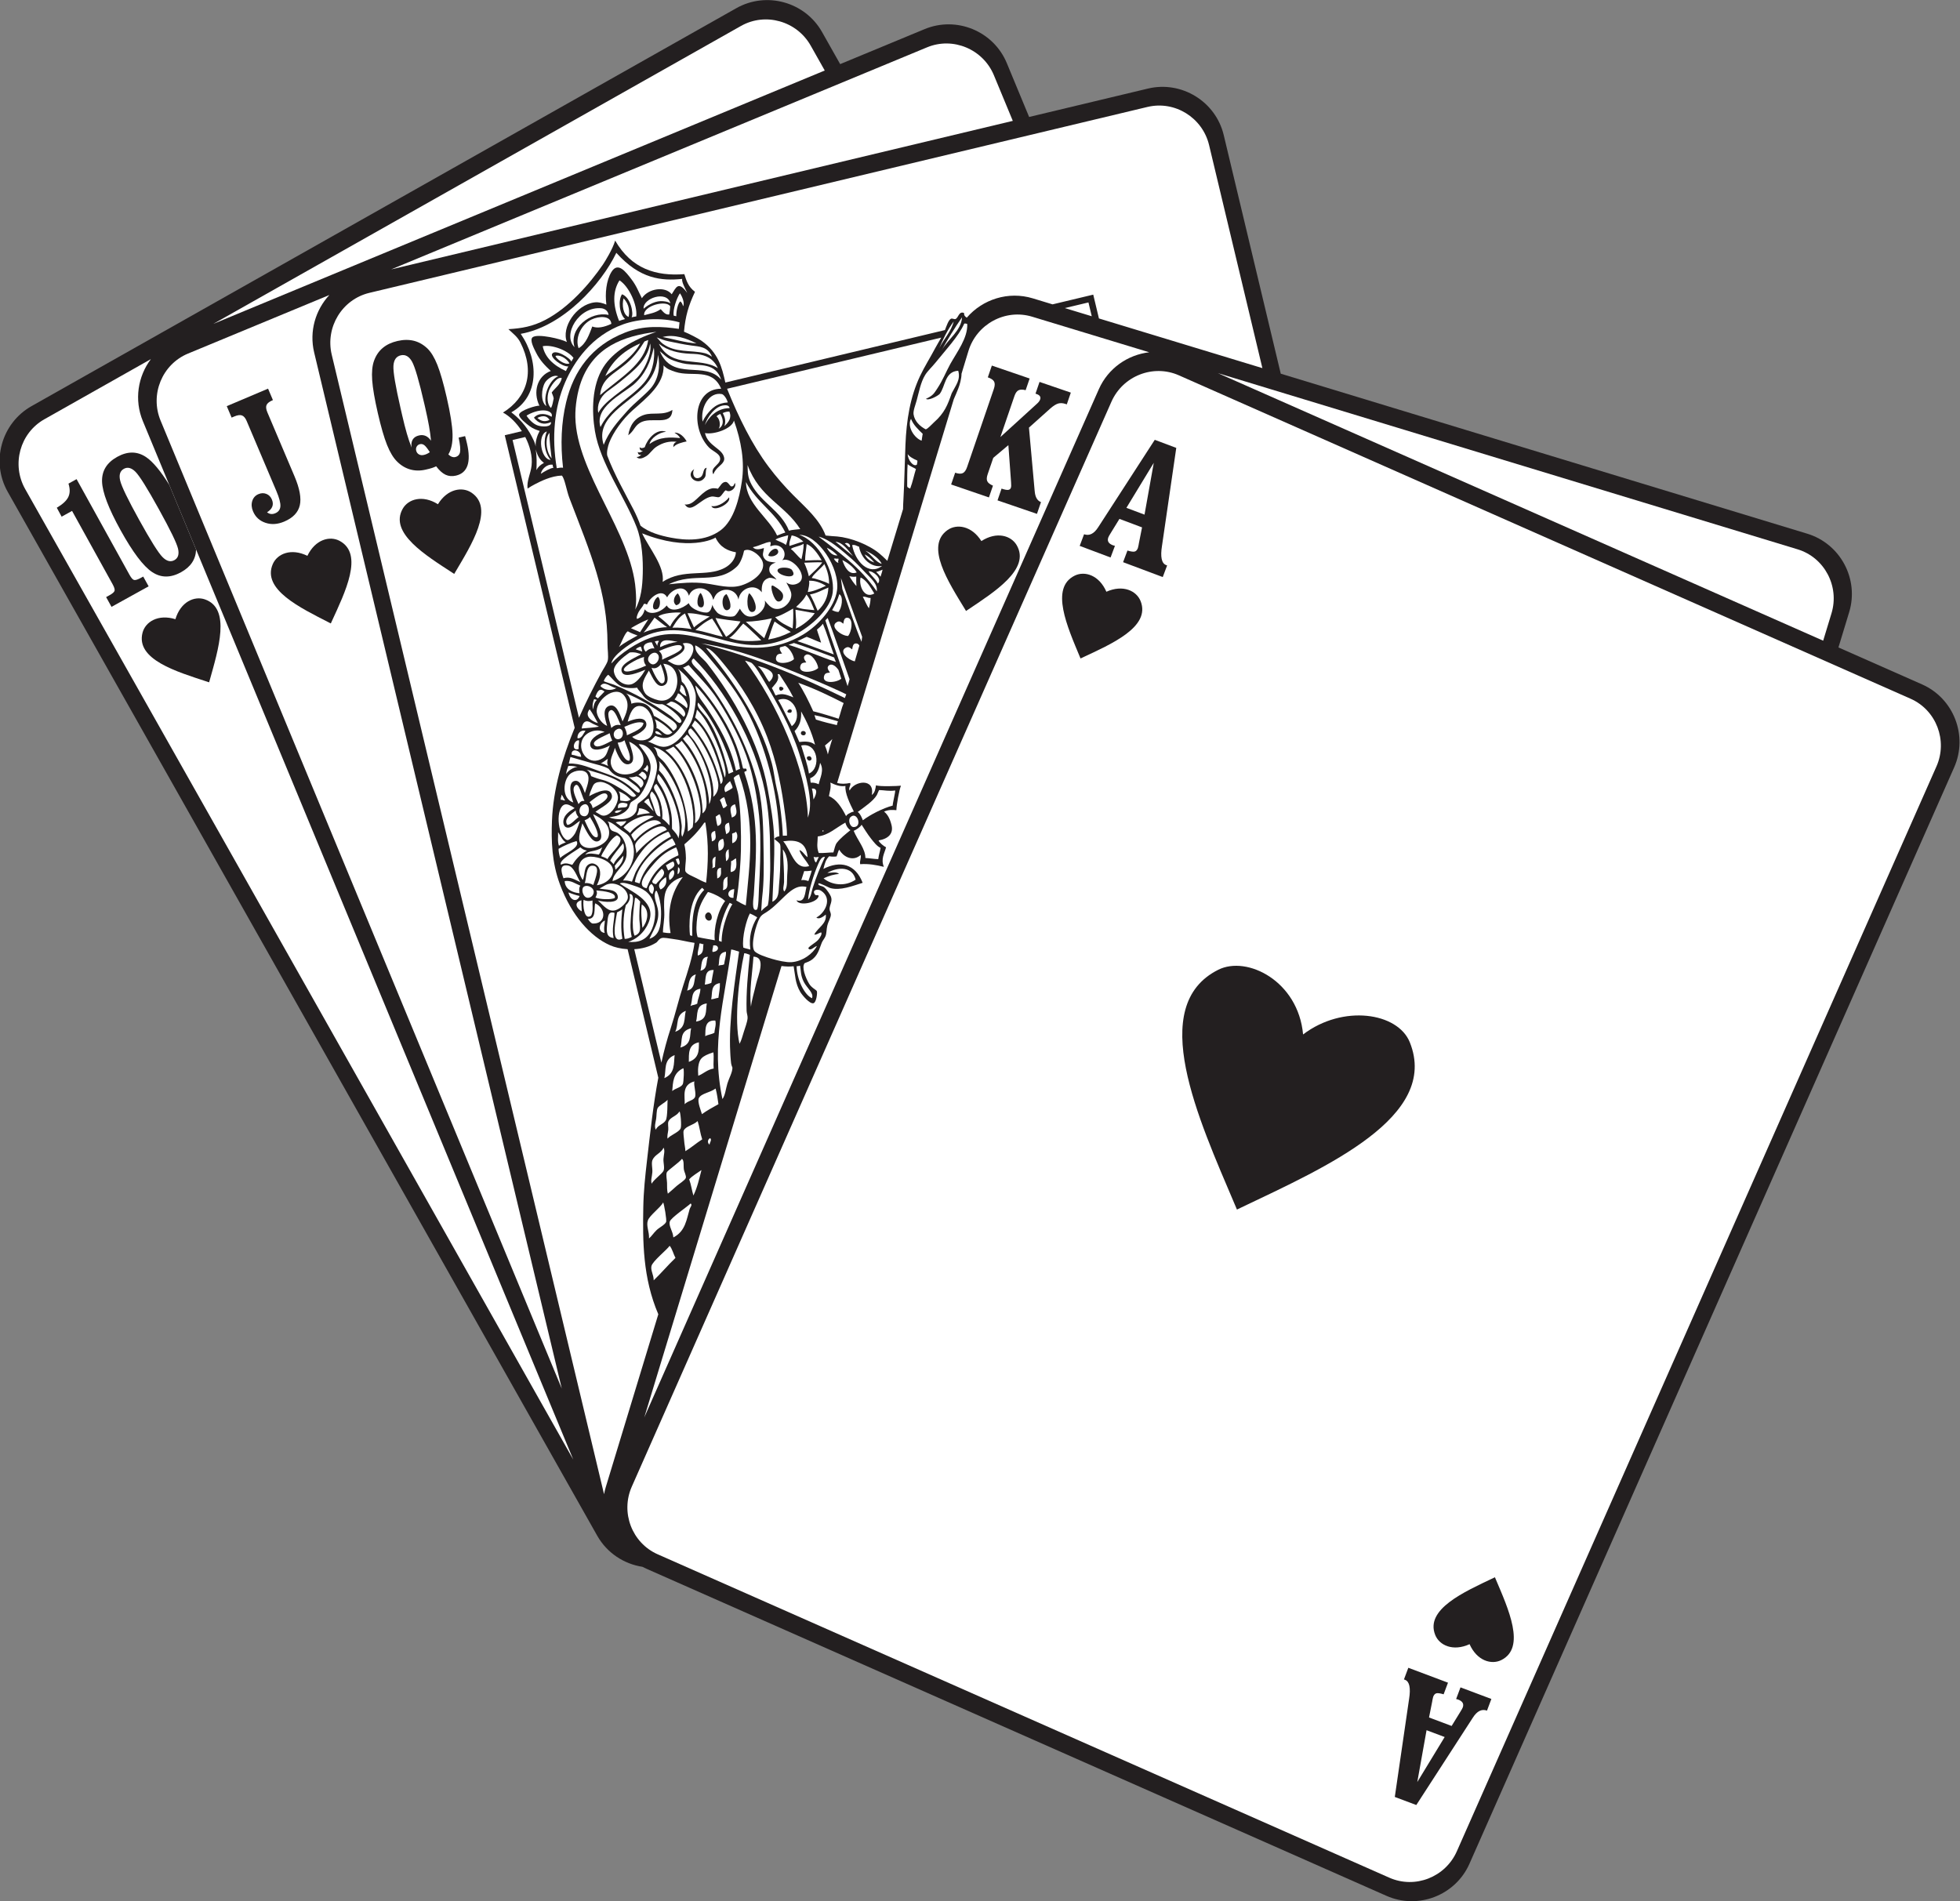 <?xml version="1.0" encoding="UTF-8" standalone="no"?>
<svg
   xmlns:dc="http://purl.org/dc/elements/1.1/"
   xmlns:cc="http://creativecommons.org/ns#"
   xmlns:rdf="http://www.w3.org/1999/02/22-rdf-syntax-ns#"
   xmlns:svg="http://www.w3.org/2000/svg"
   xmlns="http://www.w3.org/2000/svg"
   viewBox="0 0 803.013 779"
   height="779"
   width="803.013"
   xml:space="preserve"
   id="svg2"
   version="1.1"><rect x="0" y="0" width="803.013" height="779" fill="#808080" stroke="none"/><defs
     id="defs6" /><g
     transform="matrix(1.333,0,0,-1.333,0,779)"
     id="g10"><g
       transform="scale(0.1)"
       id="g12"><path
         id="path14"
         style="fill:#231f20;fill-opacity:1;fill-rule:evenodd;stroke:none"
         d="m 5907.52,3740.23 -257.01,113.61 32.99,108.54 c 30.89,101.66 -27.05,210.14 -128.79,241.06 l -1618.25,491.84 -175.27,733.46 c -24.69,103.35 -129.51,167.68 -232.93,142.97 l -365.21,-87.28 -68.62,165.57 c -40.68,98.16 -154.32,145.17 -252.57,104.46 l -259.57,-107.58 -55.78,98.78 c -52.25,92.52 -170.75,125.45 -263.35,73.16 L 96.957,4595.63 C 4.363,4543.34 -28.645,4424.86 23.598,4332.34 L 1835.52,1123.54 c 30.16,-53.41 82.39,-86.95 138.97,-95.72 3.78,-1.98 7.65,-3.86 11.61,-5.6 L 4261.39,16.418 c 97.26,-42.988 211.99,1.348 254.94,98.523 l 1489.9,3370.429 c 42.97,97.18 -1.46,211.86 -98.71,254.86 v 0" /><path
         id="path16"
         style="fill:#ffffff;fill-opacity:1;fill-rule:evenodd;stroke:none"
         d="m 2277.52,5764.25 -1621.79,-915.77 1879.15,778.75 -43.18,76.49 c -42.74,75.68 -139.12,102.92 -214.18,60.53 z M 463.684,4740.03 v 0 L 136.273,4555.16 C 61.211,4512.77 34.766,4416.17 77.488,4340.5 L 1761.94,1357.43 439.055,4549.56 c -27.075,65.32 -15.25,137.49 24.629,190.47 v 0" /><path
         id="path18"
         style="fill:#ffffff;fill-opacity:1;fill-rule:evenodd;stroke:none"
         d="m 2849.52,5698.55 -1647.25,-682.65 1910.6,456.55 -58.07,140.13 c -33.27,80.29 -125.64,118.97 -205.28,85.97 z M 1012.27,4937.16 v 0 L 577.836,4757.12 C 498.199,4724.11 460.27,4631.43 493.539,4551.13 L 1726.6,1575.76 965.535,4760.7 c -15.535,65.02 4.207,130.6 46.735,176.46 v 0" /><path
         id="path20"
         style="fill:#ffffff;fill-opacity:1;fill-rule:evenodd;stroke:none"
         d="M 3526.99,5515.29 1135.3,4943.77 c -83.84,-20.02 -135.909,-105.57 -115.71,-190.1 l 836.97,-3502.62 c 1.31,7.14 3.01,14.29 5.18,21.41 l 161.58,531.63 c -48.11,112.39 -47.97,224.33 -46.15,329.24 0.84,48.19 5.89,95.71 11.19,141.53 10.02,86.9 19.28,172.71 34.97,256.35 l -94.41,395.1 c -20.89,1.19 -40.05,5.85 -54.05,12.07 -60.14,26.74 -117.6,90.75 -153.44,185.94 -25.87,68.75 -27.29,136.68 -24.93,196.79 3.8,96.51 31.84,193.77 69.81,285.7 l -212.58,889.64 -2.31,9.68 9.69,2.31 42.84,10.24 c -16.25,25.2 -37.15,46.05 -58,57.12 73.83,45.9 99.42,125.02 53.53,215.29 -9.19,18.08 -21.59,26.45 -36.87,41.08 40.66,2.54 74.18,7.98 113.83,28.69 71.94,37.57 136.09,110.33 176.91,170.27 6.18,9.1 29.75,47.16 37.35,73.32 50.18,-86.86 125.53,-109.88 212.62,-103.14 6.27,-19.48 11.55,-38.47 32.74,-54.3 -20.13,-42.83 -29.51,-74.82 -33.75,-122.61 17.47,-6.96 43.74,-20.86 53.26,-27.51 52.52,-36.75 63.45,-82.69 73.82,-128.75 l 674.92,161.27 c 5.12,13.21 10.75,30.43 18.17,34.65 4.29,2.44 10.34,-2.31 14.16,-0.76 9.45,3.82 10.42,25.63 26.59,18.47 -0.79,-7.85 3.58,-11.16 8.16,-14.29 48.49,56.4 127.65,82.32 203.12,59.38 l 60.57,-18.41 115.37,27.57 9.67,2.31 2.32,-9.69 15.18,-63.51 502.38,-152.69 -163.83,685.59 c -20.21,84.53 -105.33,137.29 -189.18,117.26 z m -181.62,-600.96 v 0 l -72.58,-17.35 82.74,-25.13 -10.16,42.48 z M 2775.53,4279 v 0 c 0.07,9.68 0.58,19.11 1.11,28.62 3.02,53.73 3.95,112.05 6.25,168.82 3.09,76.08 14.5,147.31 44.81,211.5 13.66,28.95 31.74,57.4 48.11,88.38 4.54,8.58 10.78,18.63 17.11,29.89 L 2234.7,4648.93 c 35,-86.82 76.45,-171.41 127.41,-239.36 23.42,-31.25 49.99,-61.63 76.28,-87.98 39.28,-39.38 81.56,-75.57 99.11,-123.73 15.91,-1.86 25.58,-2.06 35.49,-2.92 40.89,-3.57 96.49,-24.56 130.07,-52.5 7.14,-5.94 13.7,-12.07 24.17,-22.36 l 48.3,158.92 z m -1161.16,221.69 v 0 l -38.96,-9.3 204.03,-853.85 c 21.3,48.26 44.95,94.82 68.81,138.77 7.09,13.05 17.9,28.07 19.82,38.02 2.38,12.33 -0.85,32.66 -0.87,49.8 -0.19,160.02 -51.38,277.22 -117.22,449.08 -8.6,22.44 -14.49,60.71 -23.22,68.9 -32.4,-0.77 -65.98,-17.89 -83.25,-26.91 -6.77,-3.54 -14.46,-7.84 -22.03,-13.03 -3.09,23.79 9.63,46.05 12.36,71.11 3.1,28.43 -5.12,59.58 -19.47,87.41 z m 335.03,-1574.4 v 0 l 83.35,-348.83 c 7.95,35.94 17.36,71.42 28.82,106.38 14.16,43.2 24.27,87.42 38.32,130.84 13.87,42.86 28.34,86.32 34.78,131.02 -22.25,3.15 -43.25,9.21 -67.56,12.17 -11.03,1.34 -26.94,4.99 -33.99,2.54 -8.96,-3.11 -11.24,-10.8 -16.39,-14.04 -20.4,-12.87 -44.22,-18.79 -67.33,-20.08 v 0" /><path
         id="path22"
         style="fill:#ffffff;fill-opacity:1;fill-rule:evenodd;stroke:none"
         d="M 5525.12,4155.39 3743.13,4697 l 1860.44,-822.41 25.55,84.04 c 25.27,83.15 -21.52,171.69 -104,196.76 z m -1992.99,605.74 v 0 l -359.79,109.35 c -82.46,25.07 -170.62,-22.46 -195.9,-105.61 l -21.19,-69.74 c 0,-15 -5.68,-34.8 -10.26,-46.2 -4.56,-11.35 -8.9,-21.89 -13.51,-32 l -358.5,-1179.51 c 12.02,-3.69 25.43,-3.12 40.19,-0.12 2.85,-9.16 -6.23,-13.63 -1.96,-23.35 15.42,30.4 78.5,38.8 68.19,-13.63 10.32,7.59 11,18.99 12.99,29.86 10.09,-4.65 67.43,-2.41 76.68,-1.28 -5.7,-14.27 -13.69,-59.21 -14.01,-75.29 -11.67,0.98 -23.34,1.96 -37.9,-4.36 10.95,-8.75 18,-21.52 22.98,-41.52 6.47,-26 -9.69,-42.09 -39.83,-47.12 2.73,-7.37 14.99,-16.98 23.01,-21.14 -4.92,-18.96 -16.65,-35.25 -6.78,-60.04 -23.1,5.66 -46.7,10.03 -72.77,8.18 -2.08,10.48 3.44,17.95 1.53,28.35 -21.64,-19.81 -51.36,-8.93 -65.91,16.34 -4.05,-5.45 -4.35,-11.97 -8.25,-20.87 -7.03,-0.85 -14.06,-1.01 -22.71,0.51 -10.86,-10.92 -13.15,-21.38 -17.72,-38.84 51.65,26.49 98.34,15.28 120.64,-42.75 -30.01,-9.33 -69.56,-25.17 -100.35,-15.91 -2.67,0.8 -34.17,17.35 -35.49,13.99 -2.93,-7.42 11.01,-6.91 17.13,-11.58 9.85,-7.49 19.7,-24.84 21.2,-28.86 5.54,-14.89 -3.88,-25.12 -4.2,-38.15 -0.13,-5.82 4.08,-11.29 4.05,-17.28 -0.05,-9.38 -8.01,-21.02 -11.08,-34.22 -2.61,-11.18 -1.92,-22.86 -5.27,-31.7 -2.65,-7.03 -8.94,-13.65 -11.77,-20.69 -7.66,-19.04 -11.77,-41.21 -34.94,-54.97 -3.98,-2.35 -10.98,-5.16 -17.47,-7.59 -10.13,-11.1 2.11,-43.94 13.64,-63.27 7.56,-12.65 21.76,-18.58 23.66,-22.6 2.4,-5.07 -1.37,-34 -9.81,-37.14 -11.38,-4.22 -35.47,25.19 -40.81,34.18 -16.37,27.59 -15.68,53.15 -20.6,79.29 -12.35,-1.25 -22.34,-1.15 -37.31,0.75 L 1980.23,1487.14 3377.27,4647.5 c 28.59,64.69 88.98,105.94 154.86,113.63 z M 2528.91,3292.41 v 0 l -1.45,-4.76 c 1.45,0.47 2.95,1.08 4.55,1.93 -1.08,0.89 -2.1,1.85 -3.1,2.83 v 0" /><path
         id="path24"
         style="fill:#ffffff;fill-opacity:1;fill-rule:evenodd;stroke:none"
         d="m 5872.34,3696.11 -2249.1,994.21 c -78.83,34.85 -172.09,-1.67 -207.22,-81.16 L 1941.8,1274.23 c -35.14,-79.48 0.62,-173.04 79.47,-207.89 L 4270.35,72.129 c 78.85,-34.855 172.11,1.672 207.25,81.152 L 5951.8,3488.22 c 35.13,79.49 -0.63,173.04 -79.46,207.89 v 0" /><path
         id="path26"
         style="fill:#ffffff;fill-opacity:1;fill-rule:evenodd;stroke:none"
         d="m 2579.65,4017.53 c 13.78,-8.06 7.44,-42.3 -2.4,-54.64 -5.92,-0.09 -13.05,2.15 -19.79,5.7 8.85,14.84 16.92,31.31 22.19,48.94 z M 2412.8,3858.48 v 0 c 13.32,-5.26 26.41,-27.65 27.45,-40.71 -15.29,-14.74 -62.6,-18.45 -54.58,7.03 2.75,8.74 8.17,9.37 18.01,10.2 -4.9,7.07 -9.31,13.76 -5.87,19.25 5.05,1.3 10.04,2.7 14.99,4.23 z m 65.01,-26.8 v 0 c 15.8,5.57 35.59,-24.98 36.88,-41.15 -15.29,-14.75 -62.6,-18.47 -54.57,7.02 2.74,8.74 8.16,9.36 18,10.21 -6.4,9.22 -11.96,17.79 -0.31,23.92 z m 72.83,-31.25 v 0 c 8.86,3.12 18.97,-5.1 26.37,-15.79 l 8.75,-26.91 c -16.84,-13.43 -60.54,-16.01 -52.81,8.56 2.75,8.73 8.17,9.37 18.01,10.21 -6.39,9.23 -11.96,17.79 -0.32,23.93 z m 84.64,65.03 v 0 c 2.63,-1.16 4.61,-3.16 6.06,-5.77 -4.76,-16.17 -9.47,-32.4 -14.15,-48.69 -21.27,4.76 -49.05,29.84 -28.15,41.63 7.98,4.5 12.37,1.26 20.12,-4.86 1.64,11.11 3.43,21.17 16.12,17.69 z m -27.21,78.95 v 0 c 15.34,-6.74 8.92,-42.57 -1.19,-55.26 -21.24,-0.32 -58.33,29.3 -35.06,42.43 7.98,4.49 12.37,1.26 20.13,-4.86 1.64,11.11 3.42,21.17 16.12,17.69 v 0" /><path
         id="path28"
         style="fill:#ffffff;fill-opacity:1;fill-rule:evenodd;stroke:none"
         d="m 2112.36,4943.36 c -28.07,38.68 -34.12,16.83 -47.9,-3.92 -19.62,25.44 -71.39,18.47 -91.63,-12.12 -11.31,21.88 -16.17,37.39 -32.38,58.61 -16.84,22.06 -41.42,55 -61.36,21.78 -15.77,-26.25 -19.89,-66.01 -15.35,-100.09 -11.93,5.09 -23.97,8.27 -35.87,6.91 -57.29,-6.55 -103.27,-77.64 -85.45,-121.9 -16.92,9.39 -89.6,26.42 -105.1,14.91 -10.78,-8.01 4.3,-35.52 10.24,-47.46 12.3,-24.75 28.32,-40.45 45.28,-56.45 -42.11,-15.82 -55.4,-64.9 -34.89,-106.86 -7.87,1.78 -60.49,-14.08 -62.59,-27.19 -0.69,-10.19 23.44,-28.96 32.89,-35.89 10.87,-7.95 19.11,-10.45 30.49,-14.43 -6.47,-11.18 -13.72,-30.82 -12.26,-47.72 -2.03,11.72 -8,22.7 -11.25,29.19 -17.61,35.17 -42.45,59.57 -63.66,75.82 86.24,48.19 85.47,159.02 28.91,241.25 130.03,23 247.53,152.18 293.85,249.07 72.61,-81.12 139.12,-86.54 202.2,-80.24 -1.4,-10.47 9.5,-29.29 15.83,-43.27 v 0" /><path
         id="path30"
         style="fill:#ffffff;fill-opacity:1;fill-rule:evenodd;stroke:none"
         d="m 1904.01,4982.21 c 28.95,-18.25 55.5,-75.43 51.6,-110.81 -2.8,-0.56 -9.57,-1.42 -14.37,-2.79 6.75,10.44 -1.97,60.66 -29.4,70.85 -12.14,-16.99 -8.89,-59.95 9.21,-76.15 -6,-1.97 -17.36,-4.99 -18.09,-6.13 -19.97,49.69 -20.16,91.57 1.05,125.03 v 0" /><path
         id="path32"
         style="fill:#ffffff;fill-opacity:1;fill-rule:evenodd;stroke:none"
         d="m 1870.57,4875.98 c -56.34,12.24 -122.72,-42.16 -104.67,-99.13 -38.36,37.78 12.99,127.03 83.73,119.45 9,-1.54 19.04,-7.3 20.94,-20.32 v 0" /><path
         id="path34"
         style="fill:#ffffff;fill-opacity:1;fill-rule:evenodd;stroke:none"
         d="m 1916.53,4926.82 c 19.04,-19.5 18.5,-42.62 15.54,-57 -17.03,6.51 -20.96,36.94 -15.54,57 v 0" /><path
         id="path36"
         style="fill:#ffffff;fill-opacity:1;fill-rule:evenodd;stroke:none"
         d="m 1879.03,4848.52 c -22.65,-10.56 -42.68,-14.46 -58.71,-8.21 -8.95,-23.43 -18.54,-52.95 -41.97,-66.68 -11.76,31.44 7.88,73.12 39.57,88.13 22.87,10.85 59.02,12.97 61.11,-13.24 v 0" /><path
         id="path38"
         style="fill:#ffffff;fill-opacity:1;fill-rule:evenodd;stroke:none"
         d="m 2060.41,4911.77 c -7.16,4.49 -12.37,5.29 -22.53,6.41 -20.57,2.23 -43.97,-9.34 -59.68,-23.12 -3.4,32.11 71.76,57.48 82.21,16.71 v 0" /><path
         id="path40"
         style="fill:#ffffff;fill-opacity:1;fill-rule:evenodd;stroke:none"
         d="m 2089.77,4942.48 c 7.34,-9.75 15.37,-31.13 9.66,-39.75 -2.24,7.69 -3.26,10.04 -8.28,14.93 -7.76,-5.55 -13.1,-30.66 -12.54,-45.76 -2.57,0.98 -5.75,0.73 -7.89,1.85 -3.59,18.03 9.43,54.75 19.05,68.73 v 0" /><path
         id="path42"
         style="fill:#ffffff;fill-opacity:1;fill-rule:evenodd;stroke:none"
         d="m 2056.85,4877.32 c -11.55,-1.75 -18.49,8.18 -26.13,16.33 -16.3,-11.76 -33.83,-13.83 -50.76,-18.59 -3.95,29.25 67.92,47.67 79.99,27.32 -0.63,-7.87 -1.12,-14.78 -3.1,-25.06 v 0" /><path
         id="path44"
         style="fill:#ffffff;fill-opacity:1;fill-rule:evenodd;stroke:none"
         d="m 2086.44,4833.08 c -49.56,7.1 -107.22,11.74 -166.05,-11.69 -101.61,-39.85 -157.23,-117.39 -180.34,-213.81 -14.81,-61.81 -17.87,-128.98 -9.53,-201.38 -8.61,1.51 -15.76,-1.55 -19.34,-1.34 -16,95.79 -7.52,187.35 26.01,264.39 26.81,61.65 79.79,142.68 178.73,178 45.38,16.19 115.66,22.32 172.56,5.89 -0.7,-5.7 -1.1,-11.81 -2.04,-20.06 v 0" /><path
         id="path46"
         style="fill:#ffffff;fill-opacity:1;fill-rule:evenodd;stroke:none"
         d="m 1707.41,4749.75 c 9.27,4.75 32.82,-4.48 42.82,-22.92 -14.96,-6.14 -41.83,15.22 -42.82,22.92 v 0" /><path
         id="path48"
         style="fill:#ffffff;fill-opacity:1;fill-rule:evenodd;stroke:none"
         d="m 2017.72,4824 c -73.48,-24.61 -133.5,-61.21 -163.65,-109.16 -34.88,-55.48 -35.79,-134.09 -25.51,-196.21 16.44,-99.24 91.24,-201.06 127.72,-294 17.76,-45.24 20.32,-103.13 19.26,-143.9 -1.05,-39.77 -5.1,-77.05 -23.01,-110.33 4.07,22.12 2.64,40.54 1.16,61.06 -12.53,173.93 -181.78,357.87 -185.34,530.22 -0.73,34.8 6.28,77.93 18,109.9 38.52,105.02 127.77,139.39 231.37,152.42 v 0" /><path
         id="path50"
         style="fill:#ffffff;fill-opacity:1;fill-rule:evenodd;stroke:none"
         d="m 1715.88,4687.27 c -23.73,-7.84 -48.62,-56.67 -36.62,-91.6 -18.58,12.88 -15.32,54.23 -3.95,72.65 5.97,9.36 24.44,25.47 40.57,18.95 v 0" /><path
         id="path52"
         style="fill:#ffffff;fill-opacity:1;fill-rule:evenodd;stroke:none"
         d="m 1726.49,4681.91 c -2.58,-19.17 -22.78,-32.77 -30.82,-44.53 1.37,-4.59 4.78,-9.86 6.14,-18.1 -2.96,-12.42 -3.23,-20.02 -8.14,-29.3 -11.42,9.15 -13.91,32.95 -6.17,54.23 4.24,10.81 24.03,42.93 38.99,37.7 v 0" /><path
         id="path54"
         style="fill:#ffffff;fill-opacity:1;fill-rule:evenodd;stroke:none"
         d="m 1967.47,4788.32 c -19.85,-39.42 -67.7,-72.16 -107.02,-100.13 18.32,40.22 50.12,75.13 107.02,100.13 v 0" /><path
         id="path56"
         style="fill:#ffffff;fill-opacity:1;fill-rule:evenodd;stroke:none"
         d="m 1992.21,4799.06 c -9.85,-74.6 -87.19,-116.68 -147.73,-169.7 4.48,51.52 40.79,63.39 80.58,97.28 25.2,21.48 41.79,45.24 55.51,67.37 0.74,1.2 8.44,3.02 11.64,5.05 v 0" /><path
         id="path58"
         style="fill:#ffffff;fill-opacity:1;fill-rule:evenodd;stroke:none"
         d="m 2018.22,4806.9 c 14.61,-5.24 22.26,-9.1 36.32,-11.9 22.4,-4.48 45,-9.68 69.66,-13 24.85,-3.34 50.81,-3.02 64.18,-34.59 -12.6,8.59 -18.16,9.95 -22.81,11.04 -42.75,10.1 -89.97,0.39 -128.5,28.96 -6.89,5.11 -12.13,13.18 -18.85,19.49 v 0" /><path
         id="path60"
         style="fill:#ffffff;fill-opacity:1;fill-rule:evenodd;stroke:none"
         d="m 2036.76,4808.04 c 34.79,9.69 74.87,-4.61 103.9,-19.69 -34.87,2.3 -70.6,13.39 -103.9,19.69 v 0" /><path
         id="path62"
         style="fill:#ffffff;fill-opacity:1;fill-rule:evenodd;stroke:none"
         d="m 2024.98,4787.36 c 27.11,-21.58 60.06,-29.13 96.42,-30.79 5.9,-0.27 14.17,-0.34 21.26,-1.15 24.55,-2.77 49.92,-12.49 63.78,-43.23 -56.11,36.17 -141.83,-2.78 -181.46,75.17 v 0" /><path
         id="path64"
         style="fill:#ffffff;fill-opacity:1;fill-rule:evenodd;stroke:none"
         d="m 2028.02,4764.44 c 12.6,-10.17 19.62,-18.94 33.46,-25.25 12.15,-5.54 32.24,-11.85 47.58,-13.94 42.7,-5.82 90.03,4.7 107.55,-48.43 -50.03,60.02 -149.7,-6.74 -188.59,87.62 v 0" /><path
         id="path66"
         style="fill:#ffffff;fill-opacity:1;fill-rule:evenodd;stroke:none"
         d="m 2022.45,4753.38 c 7.43,-34.43 2.02,-75.13 -22.63,-103.26 -18.52,-21.13 -49.13,-44.05 -70.6,-67.89 -33.89,-37.62 -57.73,-65.64 -73.78,-105.55 -28.58,87.15 83.08,128.4 132.07,188.02 23.19,28.23 31.95,53.77 34.94,88.68 v 0" /><path
         id="path68"
         style="fill:#ffffff;fill-opacity:1;fill-rule:evenodd;stroke:none"
         d="m 1618.39,4566.39 c 14.65,9.31 37.76,17.57 55.99,15.91 12.88,-1.16 25.72,-8.07 20.82,-19.52 -13.15,8.87 -38.4,14.8 -54.16,-2.76 12.81,-16.45 29.16,-23.95 52.57,-13.5 1.78,-17.04 -28.04,-14.47 -40.37,-10.62 -14.93,4.67 -29.36,20.86 -34.85,30.49 v 0" /><path
         id="path70"
         style="fill:#ffffff;fill-opacity:1;fill-rule:evenodd;stroke:none"
         d="m 1651.66,4559.44 c 16.43,8 29.35,7.11 37.34,-6.28 -16.24,-7.53 -27.52,-2.49 -37.34,6.28 v 0" /><path
         id="path72"
         style="fill:#ffffff;fill-opacity:1;fill-rule:evenodd;stroke:none"
         d="m 2039.48,4720.68 c 10.54,-11.16 22.33,-15.25 36.98,-19.97 50.78,-16.34 111.91,14.06 140.07,-51.61 -86.41,-0.14 -93.49,-122.67 -37.45,-180.63 9.64,-9.97 29.26,-17.54 33.27,-28.8 8.38,-23.52 -32.53,-30.36 -19.95,-53.65 2.15,5.54 3.68,8.12 7.85,13.79 9.46,12.85 28.16,20.9 25.45,37.01 -4.86,28.9 -49.85,35.35 -58.96,75.95 27.33,-5.58 83.22,13.14 89.07,38.5 22.49,-63.33 33.41,-126.19 24.22,-187.74 -7.35,-49.22 -23.64,-118.49 -64.9,-149.3 -47.69,-35.6 -109.76,-31.2 -152.62,-23.05 -31.37,5.97 -68.99,16.07 -93.95,37.05 -5.05,14.98 -13.89,34.76 -21.49,49.48 -23.41,45.31 -59.94,109.78 -80.63,165.68 -2.57,10.56 2.12,29.32 5.65,38.78 12.02,32.33 41.68,73.43 72.22,100.58 43.7,38.86 97.78,80.36 95.17,137.93 z m -59.68,-151.92 v 0 c -29.49,-9.62 -44.53,-33.42 -48.86,-62.75 18.01,13.4 18.36,26.93 35.45,37.89 34.69,22.25 97.86,-13.35 100.23,40.08 -28.44,-18.33 -59.84,-6.42 -86.82,-15.22 z m 1.74,-99.59 v 0 c -5.83,-3.04 -11.2,-3.85 -15.63,0.13 -0.02,-8.44 3.68,-11.11 10.07,-11.2 -6.55,-4.35 -10.53,-6.62 -15.83,-3.42 1.3,-8.93 4.63,-9.11 10.88,-9.11 -5.75,-4.34 -9.1,-6.61 -14.55,-6.32 7.83,-9.52 21.46,-2.62 29.99,2.64 11.22,6.94 18.81,21.21 32.15,29.55 19.73,12.32 38.69,17.13 61.18,14.46 -8.2,-2.82 -10.85,-9.38 -10.12,-16.51 7.16,10.36 29.13,15.32 40.75,17.7 -6.48,12.39 -21.45,28.49 -37.43,26.91 5.8,-4.12 12.87,-7.63 17.38,-16.59 -28.11,2.55 -62.95,5.14 -94.09,-18.37 3.67,18.41 30.08,36.15 51.07,37.75 -30.32,11.51 -58.08,-23.39 -65.82,-47.62 z m 184.37,-93.26 v 0 c 5.54,7.94 0.81,14.59 6.02,30.28 -15.04,-2.7 -4.9,-27.95 -26.36,-31.86 -15.36,-2.44 -18.17,17.39 -12.01,27.65 -30.94,-20.57 11.99,-55.33 32.35,-26.07 z m 64.32,-13.25 v 0 c -11.65,-0.46 -15.82,-12.32 -23.71,-20.98 -3.78,1.03 -12.96,2.18 -17.87,1.19 -29.96,-6.03 -49.32,-43.67 -72.27,-48.7 -3.46,-0.76 -8.98,-2.13 -12.08,-0.05 19.26,-32.3 48.52,17.13 81.56,23.32 9.46,1.77 19.42,-3.62 24.8,-1.34 8.82,3.74 13.29,17.92 20.32,20.94 12.38,-9.82 34.13,7.51 27.83,22.64 -3.95,-6.95 -3.61,-11.79 -12.26,-10.69 -4.15,2.96 -9.57,13.94 -16.32,13.67 z m 10.24,-47.46 v 0 c -6.14,-9.28 -30.2,-30.39 -54.05,-26.94 8.82,-20.12 63.12,10.12 54.05,26.94 v 0" /><path
         id="path74"
         style="fill:#ffffff;fill-opacity:1;fill-rule:evenodd;stroke:none"
         d="m 1680.69,4517.65 c -10.72,-25.29 -9.48,-61.54 11.51,-87.38 -30.32,1.66 -41.79,78.01 -11.51,87.38 v 0" /><path
         id="path76"
         style="fill:#ffffff;fill-opacity:1;fill-rule:evenodd;stroke:none"
         d="m 1688.98,4513.36 c -0.89,-27.52 3.62,-49.73 6.43,-78.52 -18.65,22.46 -20.17,64.88 -6.43,78.52 v 0" /><path
         id="path78"
         style="fill:#ffffff;fill-opacity:1;fill-rule:evenodd;stroke:none"
         d="m 1646.72,4462.64 c 5.08,-20.97 14.07,-33.48 25.21,-41.46 -11.02,-6.11 -18.3,-12.55 -23.22,-22.2 1,19.71 1.24,42.27 -1.99,63.66 v 0" /><path
         id="path80"
         style="fill:#ffffff;fill-opacity:1;fill-rule:evenodd;stroke:none"
         d="m 1698.63,4415.48 c -0.12,-1.25 0.59,-5.86 2.34,-9.37 -9.95,-1.25 -27.15,-10.97 -38.67,-18.52 2.09,14 18.64,30.49 36.33,27.89 v 0" /><path
         id="path82"
         style="fill:#ffffff;fill-opacity:1;fill-rule:evenodd;stroke:none"
         d="m 2236.89,4606.98 c -13.95,-0.81 -28.35,-4.66 -39.79,-12.67 -17.85,-12.49 -32.22,-34.27 -37.78,-46.38 -7.04,44.56 20.33,91.87 59.16,84.72 5.64,-1.04 14.63,-12.64 18.41,-25.67 v 0" /><path
         id="path84"
         style="fill:#ffffff;fill-opacity:1;fill-rule:evenodd;stroke:none"
         d="m 2242.45,4589.43 c -41.67,-0.14 -65.72,-30.86 -76,-52.05 5.89,21.28 30.11,59.16 60.13,60.72 4.28,0.22 14.53,0.74 15.87,-8.67 v 0" /><path
         id="path86"
         style="fill:#ffffff;fill-opacity:1;fill-rule:evenodd;stroke:none"
         d="m 2221.37,4574.2 c 5.92,3.02 14.2,5.16 20.51,4.59 7.89,-19.99 -2.86,-32.64 -15.2,-44.66 3.13,11.07 4.42,22.57 -5.31,40.07 v 0" /><path
         id="path88"
         style="fill:#ffffff;fill-opacity:1;fill-rule:evenodd;stroke:none"
         d="m 2963.59,4849.05 c 2.43,1.54 10.79,-0.89 9.3,-1.63 1.5,-42.48 -30.98,-84.41 -52.24,-122.56 -13.13,-23.96 -22.79,-49.13 -39.22,-74.08 -10.75,-16.32 -13.45,-22.57 -35.47,-32.76 7.58,-6.55 35.24,8.23 42.01,14.79 17.95,23.01 15.18,69.12 57.17,71.55 7.84,-28.06 -7.61,-44.52 -20.08,-69.29 -12.42,-35.45 -21.45,-60.12 -54.58,-89.44 -6.82,-6.05 -19.05,-20.21 -25.31,-21.38 -18.35,9.63 -34.13,25.08 -37.31,46.07 -1.63,10.68 5.5,28.33 9.37,42.14 7.25,25.9 12.3,56.22 26.29,78.89 7.96,12.91 21.59,25.19 31.9,38.08 28.79,36.02 70.81,80.57 88.17,119.62 v 0" /><path
         id="path90"
         style="fill:#ffffff;fill-opacity:1;fill-rule:evenodd;stroke:none"
         d="m 2297.7,4414.46 c 37.78,-101.5 113.42,-120.94 161.89,-196.85 -8.21,-1.03 -26.54,-2.15 -34.67,-4.86 -25.11,61.92 -83.55,84.24 -114.84,141.34 -12.6,23 -11.76,39.27 -12.38,60.37 v 0" /><path
         id="path92"
         style="fill:#ffffff;fill-opacity:1;fill-rule:evenodd;stroke:none"
         d="m 2292.74,4362.13 c 34.4,-64.99 90.09,-91.29 120.99,-155.06 -8.91,-2.55 -17.49,-6.45 -25.37,-9.28 -23.67,53.02 -95.1,97.03 -95.62,164.34 v 0" /><path
         id="path94"
         style="fill:#ffffff;fill-opacity:1;fill-rule:evenodd;stroke:none"
         d="m 2198.98,4191.64 c 14.86,-30.63 37.83,-40.69 62.94,-45.32 -1.19,-19.99 -15.48,-37.75 -34.56,-47.89 -55.66,-29.61 -126.07,-0.59 -190.66,-43.02 6.83,47.23 -41.13,102.63 -63.13,149.13 142.69,-57.06 222.33,-16.49 225.41,-12.9 v 0" /><path
         id="path96"
         style="fill:#ffffff;fill-opacity:1;fill-rule:evenodd;stroke:none"
         d="m 2800,4556.53 c 7.22,-18.84 21.48,-31.98 36.13,-46.28 -0.99,-1.68 -1.59,-10.43 -3.5,-20.86 -22.38,7.84 -45.61,43.43 -32.63,67.14 v 0" /><path
         id="path98"
         style="fill:#ffffff;fill-opacity:1;fill-rule:evenodd;stroke:none"
         d="m 2789.91,4448.34 c 3.16,-7.07 19.39,-16.09 29.48,-20.07 1.09,-2.94 -1.25,-11.2 -1.4,-12.72 -10.37,-7.73 -28.1,14.25 -28.08,32.79 v 0" /><path
         id="path100"
         style="fill:#ffffff;fill-opacity:1;fill-rule:evenodd;stroke:none"
         d="m 2789.64,4417.08 c 7.78,-6.79 17.25,-9.5 25.5,-14.88 -5.99,-18.72 -9.53,-38.56 -17.68,-60.1 -3.19,2.44 -8.26,1.69 -9.22,7.59 -0.21,15.38 0.21,53.86 1.4,67.39 v 0" /><path
         id="path102"
         style="fill:#ffffff;fill-opacity:1;fill-rule:evenodd;stroke:none"
         d="m 2055.5,4048 c 78.09,39.11 148.01,-3.56 209.76,54.79 11.15,10.53 19.21,35.09 21.63,48.46 16.9,10.64 50.86,-13.52 57.28,-34.95 8.97,-30.01 -27.19,-59.68 -65.7,-71.79 -34.71,-10.91 -73.21,1.22 -109.11,6.05 -39.17,5.28 -77.45,1.24 -113.86,-2.56 v 0" /><path
         id="path104"
         style="fill:#ffffff;fill-opacity:1;fill-rule:evenodd;stroke:none"
         d="m 2313.94,4162 c 21.64,4.39 36.29,14.71 53.47,16.3 3.78,-5.91 -1.39,-8.3 0.69,-13.54 31.9,13.76 56.14,-20.43 36.05,-43.16 30.38,14.63 89.64,-55.89 43.7,-72.72 -12.56,-4.6 -23.4,-0.79 -31.07,4.61 5.29,-10.63 10.35,-17.39 14.11,-29.28 7.94,-25.14 -21.81,-58.19 -50.39,-51.3 -11.64,2.82 -21.37,13.82 -29.92,25.07 6.99,-27.29 -31.75,-60.7 -57.91,-45.92 -8.12,4.6 -14.82,14.14 -18.68,20.95 -5.74,-9.94 -11.5,-19.56 -16.94,-22.58 -10.75,-5.45 -44.16,0.36 -53.4,11.41 -7,8.38 -12.93,15.75 -13.66,23.47 -3.49,-10.41 -5.28,-19.76 -14.05,-23.4 -10.16,-4.22 -52.7,7.53 -58.9,28.05 -19.03,-16.65 -54.56,-31.17 -67.9,-7.01 -15.62,-20.21 -51.94,-33.51 -67.44,-11.99 -1.99,-5.89 -5.47,-23.58 -23.61,-29.29 -3.34,2.52 1.2,14.46 4.68,21.06 4.65,8.82 13.28,16.45 15.52,24.04 5.07,3.72 6.72,-1.3 10.62,-0.56 7,19.43 44.78,52.34 61.57,21.55 10.82,22.54 54.18,46.17 67.08,4.91 9.87,31.87 64.04,33.58 74.65,-12.56 5.9,13.91 10.02,21.04 22.79,27.21 18.94,9.14 48.52,2.95 54.72,-26.4 4.42,34.94 49.76,52.19 71.57,22.44 -1.29,24.9 4.66,38.29 20.83,43.65 3.56,1.7 13.2,1.17 24.61,-4.88 -8.12,12.42 -22.73,15.58 -22.45,31.77 0.18,10.77 6.71,16.61 20.31,20.94 -14.23,1.68 -26.39,1.43 -34.21,11.08 -10.07,12.4 -3.45,20.38 -2.47,33.53 -10.28,-3.34 -25.68,-7.66 -33.97,2.55 z m -293.08,-189.6 v 0 c 9.21,4.26 10.45,31.31 1.28,36.88 -14.53,-7.78 -24.46,-47.58 -1.28,-36.88 z m 370.65,178.31 v 0 c -5.33,16.18 -29.21,-1.61 -29.94,-14.74 11.41,-6.88 33.82,2.92 29.94,14.74 z m -313.19,-167.19 v 0 c 18.93,4.71 14.47,24.68 4.82,36.69 -10.93,-7.89 -17.8,-27.03 -4.82,-36.69 z m 73.58,-6.1 v 0 c 19.07,-4.9 11.07,32.81 1.66,43.97 -10.37,-7.63 -15.25,-40.48 -1.66,-43.97 z m 282.61,114.12 v 0 c -6.28,9.42 -39.16,10.26 -43.97,1.65 -9.49,-17 66.98,-36.15 43.97,-1.65 z m -193.4,-120.35 v 0 c 9.58,7.6 -0.06,35.26 -8.15,46.63 -21.16,-8.05 -12.57,-63.07 8.15,-46.63 z m 72.76,-8.19 v 0 c 19.67,4.64 2.72,46.16 -11.12,57.46 -8.75,-11.02 -8.88,-62.18 11.12,-57.46 z m 77.77,32.06 v 0 c 12.62,-1.22 17.91,13.59 14.06,23.4 -4.33,11.04 -28.74,25.98 -32.01,25.89 -8.24,-0.22 4.71,-48.02 17.95,-49.29 v 0" /><path
         id="path106"
         style="fill:#ffffff;fill-opacity:1;fill-rule:evenodd;stroke:none"
         d="m 1959.59,3890.42 c -20.44,-11.24 -41.39,-22.28 -57.33,-35.29 5.73,7.71 18.27,44.6 27.47,48.27 11.58,-6.76 19.71,-8.86 29.86,-12.98 z m 423.83,294.83 v 0 c 8.77,5.9 27.32,10.2 39.1,13.54 -1.43,-10.69 -2.5,-18.81 -7.03,-30.06 -8.92,7.97 -22.26,10.8 -32.07,16.52 z m 49.73,12.96 v 0 c 13.6,-2.24 25.4,-9.02 35.94,-18.99 -15.53,-3.76 -25.57,-8.4 -42.65,-13.34 -1.75,12.35 3.79,21.36 6.71,32.33 z m -2.6,-41.75 v 0 c 8.51,7.27 26.51,7.73 39.43,15.97 0.22,-15.77 -3.52,-33.18 -6.67,-47.63 -11.02,7.72 -21.67,24.1 -32.76,31.66 z m 48.79,15.1 v 0 c 18.17,-6.94 33.37,-28.68 46,-49.67 -16.7,0.63 -29.13,0 -50.96,-1.05 0.35,18.58 3.44,33.56 4.96,50.72 z m -7.62,-57.32 v 0 c 16.23,0.37 39.88,2.1 55.55,1.03 -8.79,-13.42 -28.89,-30.84 -41.2,-42.86 -3.29,14.42 -7.65,26.71 -14.35,41.83 z m 61.72,-3.74 v 0 c 11,-22.43 15.28,-43.49 14.63,-61.34 -8.44,6.15 -49.75,19.18 -52.53,17.67 -2.39,6.32 35.69,37.24 37.9,43.67 z m 5.08,-67.21 v 0 c -19.63,-8.97 -39.13,-17.64 -55.75,-19.03 2.08,12.5 5.9,23.06 4,34.61 19.58,0.71 36.16,-6.16 51.75,-15.58 z m -49.04,-26.5 v 0 c 20.69,3.03 42.39,15.77 56.57,21.1 -1,-27.73 -11.22,-51.85 -32.99,-71.41 -7.51,17.67 -15.02,35.34 -23.58,50.31 z m 13.43,-48.26 v 0 c -17.74,1.9 -40.51,2.47 -56.11,9.78 11.46,10.36 26.32,25.28 31.51,38.1 9.98,-9.66 19.47,-35.62 24.6,-47.88 z m -58,1.08 v 0 c 19.75,-2.91 39.45,-7.61 59.22,-10.47 -12.16,-18.16 -36.9,-37.66 -58.73,-48 3.83,17.39 -0.4,39.55 -0.49,58.47 z m -7.26,3.65 v 0 c 1.14,-20.6 0.26,-41.42 -1.42,-60.92 -18.3,8.66 -38.8,17.83 -53.83,34.76 14.3,2.34 42.87,19.2 55.25,26.16 z m -7,-71.99 v 0 c -26.21,-12.76 -41.88,-18.01 -69.48,-23.26 4.49,13.76 12.48,40.06 19.62,55.55 16.21,-12.1 33.13,-21.88 49.86,-32.29 z m -138.29,31.62 v 0 c 23.92,0.53 53.87,4.54 79.94,10.48 -6.7,-18.64 -16.44,-42.69 -23.44,-61.2 -23.72,20.35 -37.99,34.47 -56.5,50.72 z m 47.37,-57.28 v 0 c -35.37,-4.02 -68.89,-3.38 -98.39,7.44 16.54,9.8 30.88,31.38 43.01,44.18 10.79,-8.1 22.17,-19.73 28.36,-25.29 10.82,-9.71 18.73,-17.66 27.02,-26.33 z m -140.57,68.71 v 0 c 22.91,-4.08 53.11,-8.15 76.65,-10.66 -8.56,-15.98 -27.98,-38.22 -44.17,-47.18 -12.46,20.77 -23.53,36.67 -32.48,57.84 z m -10.43,-1.77 v 0 c 10.42,-15.4 23.65,-37.23 32.8,-55.82 -26.78,5.5 -56.64,16.55 -84.08,20.4 14.64,12.32 29.39,25.96 51.28,35.42 z m -75.49,16.34 v 0 c 22.86,0.88 45.81,-6.34 68.21,-10.04 -13.58,-8.37 -34.88,-20.96 -48.43,-33.54 -6.68,13.79 -13.16,29.78 -19.78,43.58 z m -7.94,-0.59 v 0 c 8.18,-18.49 13.86,-38.16 20.26,-48.09 -19.86,3.04 -38.24,5.39 -58.78,4.28 9.28,14.83 19,33.02 38.52,43.81 z m -12.15,2.35 v 0 c -11.94,-9.66 -27.04,-27.86 -33.47,-42.7 -14.69,14.21 -23.67,21.91 -36.25,31.35 12.62,9.99 51.64,13.41 69.72,11.35 z m -42.63,-44.57 v 0 c -21.36,-0.2 -50.14,-6.94 -72.74,-16.69 7.85,7.24 27.6,37.62 34.01,46.06 13.82,-10.35 26.36,-21.4 38.73,-29.37 z m -57.98,24.07 v 0 c -8.63,-12.97 -18.23,-28.6 -25.29,-39.49 -9.3,4.61 -17.71,7.29 -28.07,12.23 11.98,7.74 37.48,21.05 53.36,27.26 v 0" /><path
         id="path108"
         style="fill:#ffffff;fill-opacity:1;fill-rule:evenodd;stroke:none"
         d="m 2567.86,4178.87 c 22.74,-2.49 37.61,-24.93 53.77,-44.12 -18.09,14.29 -35.85,29.41 -53.77,44.12 v 0" /><path
         id="path110"
         style="fill:#ffffff;fill-opacity:1;fill-rule:evenodd;stroke:none"
         d="m 2541.27,4160.41 c 11.94,-5.44 22.92,-13.28 32.84,-23.81 -14.42,-0.88 -24.71,8.72 -32.84,23.81 v 0" /><path
         id="path112"
         style="fill:#ffffff;fill-opacity:1;fill-rule:evenodd;stroke:none"
         d="m 2596.64,4172.34 c 4.89,7.03 19.84,-1.03 15.06,-10.76 -6.13,0.8 -9.09,9.57 -15.06,10.76 v 0" /><path
         id="path114"
         style="fill:#ffffff;fill-opacity:1;fill-rule:evenodd;stroke:none"
         d="m 2619.17,4168.29 c 8.58,2.37 14.1,-3 21.06,-4.7 7.04,-38.07 38.33,-65.29 70.73,-59.23 -40.75,-31.11 -82.78,13.95 -91.79,63.93 v 0" /><path
         id="path116"
         style="fill:#ffffff;fill-opacity:1;fill-rule:evenodd;stroke:none"
         d="m 2562.91,4126.54 c 5.22,2.03 8.32,-1.33 13.53,0.69 2.86,-5.54 -2.91,-7.69 0.7,-13.53 -5.94,1.26 -10.32,6.47 -14.23,12.84 v 0" /><path
         id="path118"
         style="fill:#ffffff;fill-opacity:1;fill-rule:evenodd;stroke:none"
         d="m 2003.24,3869.59 c 2.74,-6.31 5.47,-12.61 8.22,-18.92 -11.21,1.93 -20.56,-3.89 -26.83,-9.93 -16.07,19.12 2.59,29.31 18.61,28.85 v 0" /><path
         id="path120"
         style="fill:#ffffff;fill-opacity:1;fill-rule:evenodd;stroke:none"
         d="m 1969.13,3856.5 c 3.56,-5.82 3.14,-10.08 4.87,-15.19 -6.09,1.96 -13.34,4.66 -20.25,6.78 4.76,4.45 9.04,6.42 15.38,8.41 v 0" /><path
         id="path122"
         style="fill:#ffffff;fill-opacity:1;fill-rule:evenodd;stroke:none"
         d="m 1970.7,3832.96 c -24.83,-13.82 -71.67,-32.73 -58.48,-56.54 9.53,-17.2 52.21,1.13 71.28,8.88 -8.1,-14.44 -23.46,-36.46 -39.02,-43.31 -21.82,-9.61 -52.6,8.47 -57.69,37.22 -3.51,19.82 27.38,44.51 48.67,59.21 18.35,1.84 26.5,-2.76 35.24,-5.46 v 0" /><path
         id="path124"
         style="fill:#ffffff;fill-opacity:1;fill-rule:evenodd;stroke:none"
         d="m 2012.61,3871.93 c 5.07,2.66 10.17,1.96 12.91,2.14 -3.11,-4.94 -5.25,-9.83 -5.38,-15.41 -1.96,4.11 -4.91,9.71 -7.53,13.27 v 0" /><path
         id="path126"
         style="fill:#ffffff;fill-opacity:1;fill-rule:evenodd;stroke:none"
         d="m 2588.97,4122.3 c 16.07,-7.57 35.23,-22.29 44.16,-37.91 -23.27,-9.43 -37.16,15.63 -44.16,37.91 v 0" /><path
         id="path128"
         style="fill:#ffffff;fill-opacity:1;fill-rule:evenodd;stroke:none"
         d="m 2082.61,3871.02 c -15.03,-1.67 -35.47,-7.37 -53.88,-16.31 -0.74,31.38 34.83,19.44 53.88,16.31 v 0" /><path
         id="path130"
         style="fill:#ffffff;fill-opacity:1;fill-rule:evenodd;stroke:none"
         d="m 2657.44,4139.92 c 11.04,-5.64 20.93,-14.2 29.92,-25.06 -11.75,3.87 -22.52,10.19 -29.92,25.06 v 0" /><path
         id="path132"
         style="fill:#ffffff;fill-opacity:1;fill-rule:evenodd;stroke:none"
         d="m 1979.5,3824.67 c -1.54,-10.37 -0.39,-18.08 6.38,-26.64 -15.49,-7.02 -63.43,-26.63 -68.28,-14.08 -2.44,6.32 12.56,16.56 17.4,19.67 14.46,9.24 30.97,17.52 44.5,21.05 v 0" /><path
         id="path134"
         style="fill:#ffffff;fill-opacity:1;fill-rule:evenodd;stroke:none"
         d="m 2017.78,3836.11 c 18.04,-11.07 -1.93,-43.48 -18.26,-31.82 -20.56,14.69 5.34,39.75 18.26,31.82 v 0" /><path
         id="path136"
         style="fill:#ffffff;fill-opacity:1;fill-rule:evenodd;stroke:none"
         d="m 2025.25,3842.82 c 18.04,7.39 64.84,27.36 70.36,13.27 5.48,-13.98 -46.29,-31.46 -60.44,-40.11 1.03,11.54 -0.81,18.94 -9.92,26.84 v 0" /><path
         id="path138"
         style="fill:#ffffff;fill-opacity:1;fill-rule:evenodd;stroke:none"
         d="m 2098.28,3865.89 c 8.62,3.07 25.55,1.84 30.87,-7.35 8.82,-15.27 -12.69,-56.85 -40.13,-58.97 -14.89,-1.14 -24.96,6.15 -36.95,13.38 20.34,11.19 68.36,29.53 46.21,52.94 v 0" /><path
         id="path140"
         style="fill:#ffffff;fill-opacity:1;fill-rule:evenodd;stroke:none"
         d="m 2610.46,4072.81 c 6.69,-1.41 13.48,-2.54 21.27,-1.15 -0.48,-9.46 -0.13,-19.24 0.56,-29.17 -7.97,8.33 -15.08,18.88 -21.83,30.32 v 0" /><path
         id="path142"
         style="fill:#ffffff;fill-opacity:1;fill-rule:evenodd;stroke:none"
         d="m 2584.72,4066.95 c 14.12,-40.31 47.84,-132.18 65.09,-180.38 -0.55,-6.34 -0.92,-8.19 -1.88,-15.48 -18.54,42.94 -41.41,113.75 -59.1,162.62 -0.51,7.6 -3.24,20.47 -4.11,33.24 v 0" /><path
         id="path144"
         style="fill:#ffffff;fill-opacity:1;fill-rule:evenodd;stroke:none"
         d="m 2669.57,4088.11 c 14.16,1.19 43.18,-22.58 28.53,-37.79 -8.1,16.18 -20.05,22.59 -28.53,37.79 v 0" /><path
         id="path146"
         style="fill:#ffffff;fill-opacity:1;fill-rule:evenodd;stroke:none"
         d="m 2002.58,3791.45 c 12.36,-5.23 22.52,2.93 28.28,10.55 5.06,-14.65 21.87,-55.04 4.67,-58.52 -10.19,-2.07 -26.46,30.06 -32.95,47.97 v 0" /><path
         id="path148"
         style="fill:#ffffff;fill-opacity:1;fill-rule:evenodd;stroke:none"
         d="m 2038.77,3803.71 c 68.07,-5.42 49.36,-127.15 -15.28,-112.18 -13.29,3.08 -33.68,11.46 -40.1,20.64 -19.31,27.59 0.48,51.27 10.9,70.49 12.59,-23.51 24.63,-54.36 45.85,-45.83 20.15,8.1 10.76,40.69 -1.37,66.88 v 0" /><path
         id="path150"
         style="fill:#ffffff;fill-opacity:1;fill-rule:evenodd;stroke:none"
         d="m 2692.92,4086.13 c 6.72,1.32 9.92,2.72 19.55,6.77 -1.1,-7.61 -4.28,-14.4 -6.15,-21.7 -4.37,5.23 -8.71,10.52 -13.4,14.93 v 0" /><path
         id="path152"
         style="fill:#ffffff;fill-opacity:1;fill-rule:evenodd;stroke:none"
         d="m 1913.38,3626.4 c -9.52,26.74 -20.08,55.9 -41.5,47.72 -21.49,-8.22 -12.86,-38.43 -5.83,-61.38 -14.36,5.65 -28.27,23.15 -31.57,39.94 -7.08,36.05 56.68,89.46 84.55,52.3 19.78,-26.36 4.9,-55.89 -5.65,-78.58 v 0" /><path
         id="path154"
         style="fill:#ffffff;fill-opacity:1;fill-rule:evenodd;stroke:none"
         d="m 2083.44,3788.51 c 24.24,-20.03 46.52,-40.85 54.14,-76.83 4.18,-19.71 -5.3,-71.99 -14.77,-89.46 -15.37,-28.35 -37.69,-61.48 -69.25,-71.61 -25.08,-8.05 -41.43,7.75 -63.2,14.07 9.03,0.5 19.71,12.78 23.65,17.42 13.08,-5 22.2,-7.61 33.81,-6.3 21.1,2.38 36.48,22.27 48.35,40.03 21.64,32.4 36.55,76.61 9.4,121.74 -2.51,4.16 -6.18,7.41 -10.06,11.2 -2.78,10.96 -0.83,25.23 -12.07,39.74 v 0" /><path
         id="path156"
         style="fill:#ffffff;fill-opacity:1;fill-rule:evenodd;stroke:none"
         d="m 1812.34,3663.83 c 8.21,-11.7 16.8,-26.32 25.43,-42.6 -19.88,5.47 -42.79,22.01 -25.43,42.6 v 0" /><path
         id="path158"
         style="fill:#ffffff;fill-opacity:1;fill-rule:evenodd;stroke:none"
         d="m 2651.82,4009.46 c 9.22,1.96 15.16,-4.41 23.99,-3.42 -0.26,-11.16 -2.29,-21.61 -5.26,-31.7 -7.14,9.44 -12.23,24.05 -18.73,35.12 v 0" /><path
         id="path160"
         style="fill:#ffffff;fill-opacity:1;fill-rule:evenodd;stroke:none"
         d="m 1840.73,3610.41 c -13.27,-3.03 -36.19,-4.11 -52.89,-5.68 2.5,19.63 13.17,27.73 28.66,17.65 7.73,-5.04 19.79,-8.75 24.23,-11.97 v 0" /><path
         id="path162"
         style="fill:#ffffff;fill-opacity:1;fill-rule:evenodd;stroke:none"
         d="m 1879.03,3661.65 c 12.18,-2.08 20.81,-29.25 28.74,-46.49 -9.35,1.69 -18.75,1.11 -28.88,-8.94 -4.19,20.15 -18.39,51.31 0.14,55.43 v 0" /><path
         id="path164"
         style="fill:#ffffff;fill-opacity:1;fill-rule:evenodd;stroke:none"
         d="m 2544.03,3944.25 c 13.76,-35.21 53.57,-150.24 67.06,-188.16 -1.01,-4.72 -3.27,-12.68 -6.05,-21.28 -19.93,63.69 -47.52,136.6 -68.32,202.36 0.68,0.82 6.49,6.66 7.31,7.08 v 0" /><path
         id="path166"
         style="fill:#ffffff;fill-opacity:1;fill-rule:evenodd;stroke:none"
         d="m 2529.22,3926.72 c 11.58,-27.09 22.63,-65.11 33.47,-94.4 -19.02,7.4 -37.13,13.59 -55.75,20.78 -18.1,6.98 -36.07,13.19 -56.19,20.18 14.76,6.09 17.87,8.94 28.78,13.18 15.2,-5.65 31.27,-13.36 44.06,-17.89 -6.43,22.48 -8.54,24.92 -12.68,40.08 6.53,5.12 12.85,10.94 18.31,18.07 v 0" /><path
         id="path168"
         style="fill:#ffffff;fill-opacity:1;fill-rule:evenodd;stroke:none"
         d="m 1942.9,3578.99 c 26.67,11.72 48.93,26.8 42.79,44.22 -6.34,18.02 -33.73,11.98 -56.44,2.43 6.17,21.06 14.95,54.4 43.49,47.31 34.16,-8.5 48.21,-78.52 23.19,-97.2 -15.5,-11.57 -39.88,-9.64 -53.03,3.24 v 0" /><path
         id="path170"
         style="fill:#ffffff;fill-opacity:1;fill-rule:evenodd;stroke:none"
         d="m 2483.05,3330.6 c -3.5,148.21 -95.28,353.14 -193.16,482.51 5.35,-0.65 13.68,-4.5 19.13,-6.2 12.4,-8.73 30.29,-40.95 41.55,-59.8 37.07,-62.12 81.13,-141.17 105.34,-217.79 11.25,-35.61 21.88,-72.02 27.92,-104.95 6.49,-35.3 9.47,-63.07 -0.78,-93.77 v 0" /><path
         id="path172"
         style="fill:#ffffff;fill-opacity:1;fill-rule:evenodd;stroke:none"
         d="m 1858.32,3593.83 c -22.49,-5.16 -49.34,-24.8 -43.55,-43.14 6.04,-19.12 39.45,-9.76 59.8,1.76 -7,-13.16 -8.67,-30.46 -21.28,-38.66 -40.44,-26.27 -75.55,15.5 -65.47,51.15 8.06,28.47 43.94,41.24 70.5,28.89 v 0" /><path
         id="path174"
         style="fill:#ffffff;fill-opacity:1;fill-rule:evenodd;stroke:none"
         d="m 2423.56,3861.96 c 3.83,1.44 13.7,4.71 16.68,5.52 40.44,-13.09 86.7,-30.41 123.57,-44.52 0.5,-2.53 3.35,-8.7 5.45,-13.73 -47.44,15.33 -94.46,36.97 -145.7,52.73 v 0" /><path
         id="path176"
         style="fill:#ffffff;fill-opacity:1;fill-rule:evenodd;stroke:none"
         d="m 2329.07,3796.59 c 21.66,-4.1 67.49,-19 35.04,-48.79 -9.59,11.2 -18.64,35.34 -35.04,48.79 v 0" /><path
         id="path178"
         style="fill:#ffffff;fill-opacity:1;fill-rule:evenodd;stroke:none"
         d="m 1893.5,3600.46 c 23.09,16 29.16,-25.87 7.48,-28.6 -14.87,-1.88 -20.38,19.66 -7.48,28.6 v 0" /><path
         id="path180"
         style="fill:#ffffff;fill-opacity:1;fill-rule:evenodd;stroke:none"
         d="m 1873.75,3590.15 c 2.17,-7.28 3.73,-14.33 8.04,-22.46 -20.11,-10.17 -44.98,-24.85 -54.11,-14.85 -12.23,13.39 26.27,26.63 46.07,37.31 v 0" /><path
         id="path182"
         style="fill:#ffffff;fill-opacity:1;fill-rule:evenodd;stroke:none"
         d="m 1918.88,3609.76 c 21.73,9.24 45.12,18.61 58.9,11.74 -1.7,-17.52 -29.07,-27.13 -51.06,-37.75 -0.03,7.65 -3.07,16.48 -7.84,26.01 v 0" /><path
         id="path184"
         style="fill:#ffffff;fill-opacity:1;fill-rule:evenodd;stroke:none"
         d="m 1898.48,3561.11 c 8.04,0.76 13.8,2.04 21.01,7.39 6.35,-21.4 21.31,-46.2 15.1,-62.64 -15.23,-3.31 -29.87,34.14 -36.11,55.25 v 0" /><path
         id="path186"
         style="fill:#ffffff;fill-opacity:1;fill-rule:evenodd;stroke:none"
         d="m 2390.24,3771.26 c 2.18,1.44 3.11,-0.29 5,0.44 14.67,-22.97 29.8,-44.73 43.08,-71.26 -16.61,5.83 -31.82,15.19 -54.43,5.77 -4.9,8.43 -5.75,13.38 -11.57,22.66 9.58,12.71 24.46,23.33 17.92,42.39 z m 12.37,-49.88 v 0 c 14.05,7.33 -3.76,14.55 -6.56,10.44 -2.8,-4.11 0.02,-13.84 6.56,-10.44 v 0" /><path
         id="path188"
         style="fill:#ffffff;fill-opacity:1;fill-rule:evenodd;stroke:none"
         d="m 1933.48,3564.2 c 21.61,-8.86 45.54,-32.18 44.45,-58.56 -1.72,-42.05 -75.92,-58.32 -95.73,-22.54 -13.49,24.35 3.19,42.06 7.61,62.13 8.78,-23.28 23.45,-57.77 45.67,-49.37 21,7.93 5.27,44.17 -2,68.34 v 0" /><path
         id="path190"
         style="fill:#ffffff;fill-opacity:1;fill-rule:evenodd;stroke:none"
         d="m 1797.77,3406.23 c -7.24,19.85 -14.95,39.13 -29.98,37.54 -23.32,-2.44 -14.29,-43.85 -5.72,-66.5 -36.76,11.93 -31.64,68.34 -10.22,87.26 14.38,12.7 44.46,15.92 53.34,0.68 9.6,-16.47 -2.33,-40.5 -7.42,-58.98 v 0" /><path
         id="path192"
         style="fill:#ffffff;fill-opacity:1;fill-rule:evenodd;stroke:none"
         d="m 1962.9,3556.21 c 29.01,2.59 57.52,-37.07 56.6,-70.57 -0.65,-23.7 -16.75,-76.17 -35.59,-93.32 -9.55,-8.68 -15.38,-12.57 -23.03,-18.65 -3.81,-6.91 -2.62,-18.68 -6.34,-25.24 -16.24,-28.68 -62.68,-25.05 -82.64,-16.87 15.43,3.05 27.12,3.24 45.56,14.6 5.97,3.68 10.49,8.87 13.48,12.78 4.34,5.68 3.42,13.03 8.86,19.42 7.8,5.66 17.11,10.33 23.67,17.2 17.71,18.54 37.35,64.98 36.23,91.86 -1.05,25.35 -18.91,45.09 -36.8,68.79 v 0" /><path
         id="path194"
         style="fill:#ffffff;fill-opacity:1;fill-rule:evenodd;stroke:none"
         d="m 2453.51,3745.11 c 47.81,-16.83 93.83,-38.84 139.5,-62.25 -6.44,-15.55 -9.9,-32.28 -15.4,-48.2 -15.48,5 -53.78,17.18 -78.11,22.99 -13.5,30.17 -30.28,63.81 -45.99,87.46 v 0" /><path
         id="path196"
         style="fill:#ffffff;fill-opacity:1;fill-rule:evenodd;stroke:none"
         d="m 1768.48,3430.23 c 11.28,9.27 18.93,-31.51 27.96,-48.41 -9.69,1.81 -14.28,-3.98 -18.3,-9.67 -8.94,21.62 -23.22,46.95 -9.66,58.08 v 0" /><path
         id="path198"
         style="fill:#ffffff;fill-opacity:1;fill-rule:evenodd;stroke:none"
         d="m 2391.67,3692.3 c 48.89,19.01 77.86,-54.35 41.87,-80.44 -15.59,27.73 -27.14,56.5 -41.87,80.44 z m 40.61,-37.73 v 0 c 4.76,8.88 -5.01,11.17 -8.97,7.49 -10.35,-9.59 7.25,-10.7 8.97,-7.49 v 0" /><path
         id="path200"
         style="fill:#ffffff;fill-opacity:1;fill-rule:evenodd;stroke:none"
         d="m 1725.7,3401.27 c 4.63,-3.56 7.08,-12.62 11.13,-17.66 -4.95,-1.34 -7.54,3.32 -12.72,1.4 -2.42,6.59 2.59,10.23 1.59,16.26 v 0" /><path
         id="path202"
         style="fill:#ffffff;fill-opacity:1;fill-rule:evenodd;stroke:none"
         d="m 1830.14,3348.43 c 16.43,13.41 54.55,29.91 50.39,50.89 -5.53,27.84 -45.21,10.88 -69.79,-2.63 1.74,7.84 4.22,15.01 6.89,20.73 5.38,11.51 5.99,21.73 26.02,22.98 17.38,1.08 54.91,-19.19 55.67,-48.49 0.43,-16.8 -16.44,-47.95 -37.04,-54.14 -13.59,-4.1 -19.17,4.3 -32.14,10.66 v 0" /><path
         id="path204"
         style="fill:#ffffff;fill-opacity:1;fill-rule:evenodd;stroke:none"
         d="m 1766.12,3360 c -15.53,-8.88 -31.53,-20.37 -34.33,-37.68 -1.81,-11.11 2.61,-23.45 15.46,-22.42 12.53,1.01 24.82,14.83 35.61,21.02 -4.05,-11.12 -9.17,-26.48 -15.05,-38.06 -2.61,-5.16 -17.62,-25.36 -26.85,-20.29 -28.46,15.64 -33.44,98.75 -5.52,108.33 7.96,2.73 18.62,-2.8 30.68,-10.9 v 0" /><path
         id="path206"
         style="fill:#ffffff;fill-opacity:1;fill-rule:evenodd;stroke:none"
         d="m 1821.54,3359.86 c -1.66,8.55 -4.29,12.89 -9.68,18.29 12.08,8.67 44.18,37.26 53.86,23.39 9.85,-14.09 -29.9,-34.5 -44.18,-41.68 v 0" /><path
         id="path208"
         style="fill:#ffffff;fill-opacity:1;fill-rule:evenodd;stroke:none"
         d="m 1788.58,3368.03 c 27.76,19.79 28.82,-42.3 1.83,-32.08 -12.72,4.82 -11.75,25.01 -1.83,32.08 v 0" /><path
         id="path210"
         style="fill:#ffffff;fill-opacity:1;fill-rule:evenodd;stroke:none"
         d="m 2462.27,3657.22 c 16.52,-29.62 31.91,-61.74 42.8,-102.51 -14.11,12.19 -34.83,10.04 -48.43,8.47 -4.86,11.15 -9.7,22.31 -14.55,33.48 16.83,16.67 21.43,36.75 20.18,60.56 z m -0.71,-66.06 v 0 c -1.26,-7.06 10.69,-10.55 13.98,-4.3 5.28,10.01 -12.12,14.73 -13.98,4.3 v 0" /><path
         id="path212"
         style="fill:#ffffff;fill-opacity:1;fill-rule:evenodd;stroke:none"
         d="m 1769.28,3352.73 c 0.35,-7.13 3.83,-14.7 8.85,-20.37 -10.51,-7.66 -25.02,-25.23 -34.68,-23.73 -11.61,17.94 11.53,32.38 25.83,44.1 v 0" /><path
         id="path214"
         style="fill:#ffffff;fill-opacity:1;fill-rule:evenodd;stroke:none"
         d="m 2503.19,3645.75 c 26.76,-5.54 55.24,-14.02 72.36,-19.03 -0.83,-1.09 -3.05,-7.56 -3.26,-11.68 -20.17,4.55 -40.21,9.52 -64.47,16.98 -1.23,3.83 -4.02,10.86 -4.63,13.73 v 0" /><path
         id="path216"
         style="fill:#ffffff;fill-opacity:1;fill-rule:evenodd;stroke:none"
         d="m 1813.03,3333.06 c 11.48,-18.2 29.94,-52.92 22.91,-62.1 -14.89,-6.72 -30.46,33.47 -39.17,51.41 5.18,2.28 14.07,6.09 16.26,10.69 v 0" /><path
         id="path218"
         style="fill:#ffffff;fill-opacity:1;fill-rule:evenodd;stroke:none"
         d="m 1822.68,3341.32 c 24.53,-11.24 56.27,-33.16 48.25,-67.28 -7.09,-30.18 -67.92,-51.89 -86.57,-23.76 -10.66,16.1 1.5,45.28 5.53,62.95 11.44,-21.62 28.86,-61.81 48.2,-55.18 26.48,9.08 -7.37,62.83 -15.41,83.27 v 0" /><path
         id="path220"
         style="fill:#ffffff;fill-opacity:1;fill-rule:evenodd;stroke:none"
         d="m 1866.96,3319.03 c 17.42,-3.62 28.95,-17.65 45.35,-28.74 10.1,-6.82 19.54,-11.13 27.65,-27.79 23.02,-47.27 -3.28,-110.61 -57.3,-126.96 1.91,25.48 34.5,43.76 41.52,71.67 5.58,22.13 -1.54,60.84 -26.42,76.76 -5.26,3.36 -15.01,3.9 -19.42,8.86 -9.48,10.67 -2.32,18.69 -11.38,26.2 v 0" /><path
         id="path222"
         style="fill:#ffffff;fill-opacity:1;fill-rule:evenodd;stroke:none"
         d="m 2462.49,3552.34 c 51.67,11.86 62.21,-70.23 23.78,-86.09 -3.65,25.92 -15.3,57.81 -23.78,86.09 z m 30.11,-44.58 v 0 c 4.22,3.59 0.05,11.64 -5.06,11.64 -15.72,0.01 -4.18,-19.5 5.06,-11.64 v 0" /><path
         id="path224"
         style="fill:#ffffff;fill-opacity:1;fill-rule:evenodd;stroke:none"
         d="m 2558.18,3572.32 c -5.84,-17.07 -10.05,-33 -13.78,-47.34 -2.64,12.29 -6.33,19.9 -8.89,27.38 6.42,5.51 17.24,14.06 22.67,19.96 v 0" /><path
         id="path226"
         style="fill:#ffffff;fill-opacity:1;fill-rule:evenodd;stroke:none"
         d="m 1783.7,3132.34 c -18.72,8.37 -31.49,18.03 -51.94,12.05 -6.9,19.79 -13.31,43.75 14.18,39.03 17.88,-3.08 27.67,-35.16 37.76,-51.08 v 0" /><path
         id="path228"
         style="fill:#ffffff;fill-opacity:1;fill-rule:evenodd;stroke:none"
         d="m 1834.37,3122.81 c 6.76,13.5 15.81,36.44 5.77,54.82 -4.03,7.41 -15.2,14.26 -24.22,11.96 -23.54,-5.96 -16.6,-34.83 -24.76,-50.55 -20.46,29.66 -14.73,64.41 15.91,70.93 18.39,3.92 68.81,-7.36 76.23,-36.09 5.22,-20.2 -14.71,-46.09 -48.93,-51.07 v 0" /><path
         id="path230"
         style="fill:#ffffff;fill-opacity:1;fill-rule:evenodd;stroke:none"
         d="m 2520.56,3499.14 c 13.7,-23.09 -0.31,-45.71 -4.26,-65.86 -7.49,3.46 -15.46,5.65 -24.62,4.88 -0.57,4.48 -1.51,8.85 -1.43,13.81 22.96,8.3 28.69,35.49 30.31,47.17 v 0" /><path
         id="path232"
         style="fill:#ffffff;fill-opacity:1;fill-rule:evenodd;stroke:none"
         d="m 1823.48,3123.56 c -7.43,4.57 -16.77,7 -26.43,5.93 5.83,11.06 2.85,54.06 23.49,53.46 26.19,0.41 10.52,-35.25 2.94,-59.39 v 0" /><path
         id="path234"
         style="fill:#ffffff;fill-opacity:1;fill-rule:evenodd;stroke:none"
         d="m 1735.54,3135.64 c 19.34,3.14 32.55,-8.02 48.21,-14.18 -4.79,-5.75 -3.63,-15.05 -2.6,-23.1 -18.93,1.56 -44.33,10.23 -45.61,37.28 v 0" /><path
         id="path236"
         style="fill:#ffffff;fill-opacity:1;fill-rule:evenodd;stroke:none"
         d="m 2170.23,3130.7 c -10.62,3.66 -20.8,9.13 -32.59,15.26 -8.6,4.47 -27.15,11.25 -30.93,19.43 -2.44,5.27 1.71,31.43 1.47,40.43 -0.4,15.29 -1.32,27.86 -4.79,42.9 24.47,20.51 44.99,42.57 61.14,66.36 1.59,0.97 2.73,0.8 3.54,-0.19 10.71,-65.34 8.55,-125.6 2.16,-184.19 v 0" /><path
         id="path238"
         style="fill:#ffffff;fill-opacity:1;fill-rule:evenodd;stroke:none"
         d="m 1747.18,3100.91 c 11.03,-4.65 22.43,-8.38 34.22,-11.09 -7.51,-20.69 -28.8,-14.52 -34.22,11.09 v 0" /><path
         id="path240"
         style="fill:#ffffff;fill-opacity:1;fill-rule:evenodd;stroke:none"
         d="m 1793.56,3117.6 c 8.7,7.87 27.13,0.76 30.68,-10.9 3.78,-12.4 -9.09,-25.99 -21.77,-21.56 -11.05,3.85 -16.52,25.57 -8.91,32.46 v 0" /><path
         id="path242"
         style="fill:#ffffff;fill-opacity:1;fill-rule:evenodd;stroke:none"
         d="m 2495.3,3420 c 22.34,2.29 11.2,-23.19 4.97,-33.47 -1.8,13.09 -1.61,22.1 -4.97,33.47 v 0" /><path
         id="path244"
         style="fill:#ffffff;fill-opacity:1;fill-rule:evenodd;stroke:none"
         d="m 2552.11,3438.46 c 13.89,-6.58 28.92,-13.16 46.44,-10.54 -2.22,-21.84 13.47,-54.08 25.78,-78.51 -11.64,-2.55 -23.19,-10.32 -23.78,-14.48 -14.4,28.75 -30.67,52.74 -52.82,61.83 2.19,13.62 7.3,26.07 4.38,41.7 v 0" /><path
         id="path246"
         style="fill:#ffffff;fill-opacity:1;fill-rule:evenodd;stroke:none"
         d="m 1842.34,3112.84 c 12.28,5.56 16.54,11.16 28.48,14.09 26.52,6.51 61.85,-17.44 58.77,-43.67 -1.34,-11.36 -20.19,-31.65 -37.54,-37.07 -22.69,-7.07 -37.74,15.31 -54.53,29.95 16.29,-4.85 69.41,-11.68 60.55,15.93 -6.63,20.74 -38.28,16.17 -55.73,20.77 v 0" /><path
         id="path248"
         style="fill:#ffffff;fill-opacity:1;fill-rule:evenodd;stroke:none"
         d="m 1832.78,3106.96 c 24.33,-2.06 62.67,-6.62 56.69,-23.31 -9.94,-5.45 -45.67,-4.72 -59.28,1.41 3.42,7.27 6.64,12.61 2.59,21.9 v 0" /><path
         id="path250"
         style="fill:#ffffff;fill-opacity:1;fill-rule:evenodd;stroke:none"
         d="m 1904.98,3127.93 c 8.09,6.55 32.18,-2.65 44.42,-6.65 23.37,-7.63 49.76,-18.7 60.92,-56.58 7.78,-26.44 1.8,-62.53 -10.22,-84.03 -14.14,-25.28 -36.81,-35.04 -69.23,-31.8 33.94,10.68 58.7,41.19 66.33,70.33 14.79,56.38 -58.69,85.14 -92.22,108.73 v 0" /><path
         id="path252"
         style="fill:#ffffff;fill-opacity:1;fill-rule:evenodd;stroke:none"
         d="m 1787.09,3076.72 c -0.61,-11.01 0.58,-22.74 1,-34.16 -14.28,7.08 -27.14,27.18 -1,34.16 v 0" /><path
         id="path254"
         style="fill:#ffffff;fill-opacity:1;fill-rule:evenodd;stroke:none"
         d="m 1793.55,3077.8 c 8.56,-3.74 16.72,-4.87 27.47,-1.82 -0.82,-9.73 3.51,-35.16 -4.52,-47.03 -21.68,-15.28 -25.3,33.38 -22.95,48.85 v 0" /><path
         id="path256"
         style="fill:#ffffff;fill-opacity:1;fill-rule:evenodd;stroke:none"
         d="m 1829.23,3067.35 c 35.71,-16.92 33.21,-64.25 -7.61,-62.14 -5.39,0.96 -10.18,7.06 -14.87,14.31 26.88,-1.06 18.32,31.96 22.48,47.83 v 0" /><path
         id="path258"
         style="fill:#ffffff;fill-opacity:1;fill-rule:evenodd;stroke:none"
         d="m 2751.23,3414.22 c 1.19,-4.72 -8.03,-40.96 -7.49,-46.5 -29.38,-7.63 -68.85,-27.72 -91.72,-45.13 -2.1,5.68 -7.91,20.26 -15.75,25.52 22.05,16.56 47.23,33.05 58.76,52.08 1.13,1.87 6.08,15.26 7.22,15.25 14.35,-0.16 30.97,-4.26 48.98,-1.22 v 0" /><path
         id="path260"
         style="fill:#ffffff;fill-opacity:1;fill-rule:evenodd;stroke:none"
         d="m 2098.68,3148.06 c -36.55,-47.91 -49.12,-105.27 -37.71,-172.09 -8.27,-0.59 -15.77,0.81 -23.35,1.96 -0.12,17.88 5.08,39.08 4.07,62.33 -0.96,22.1 -1.68,44.76 4.07,62.32 6.22,19.02 24.69,38.69 52.92,45.48 v 0" /><path
         id="path262"
         style="fill:#ffffff;fill-opacity:1;fill-rule:evenodd;stroke:none"
         d="m 2407.35,3257.93 c 42.24,6.25 70.73,-2.38 74.84,-48.81 -9.01,5.71 -15.03,18.99 -25.12,21.97 2.95,-14.78 20.81,-31.54 30.04,-49.25 -45.95,-14.17 -54.42,47.04 -79.76,76.09 v 0" /><path
         id="path264"
         style="fill:#ffffff;fill-opacity:1;fill-rule:evenodd;stroke:none"
         d="m 2613.89,3332.08 c 20.28,20.08 38.26,-30.57 9.74,-30.38 -11.35,0.08 -18.3,21.89 -9.74,30.38 v 0" /><path
         id="path266"
         style="fill:#ffffff;fill-opacity:1;fill-rule:evenodd;stroke:none"
         d="m 2406.01,3233.12 c 17.58,-22.75 15.63,-53.1 13.52,-78.91 -1.46,-17.88 1.99,-38.69 -9.14,-50.67 -5.87,7.42 -0.76,18.64 -0.55,29.17 0.6,30.86 -2.23,67.81 -3.83,100.41 z m -235.99,618.95 v 0 c 15.18,-0.22 41.14,-33 57.55,-52.86 47.96,-58.01 97.28,-134.09 130.28,-220.22 30.81,-80.42 45.09,-160.4 55.34,-238.94 1.79,-13.59 6.07,-43.85 5.5,-64.85 -4.84,0.49 -10.14,-0.2 -12.68,-0.19 -1.23,37.9 -8.27,103.22 -18.41,143.88 -6.06,24.3 -8.38,52.77 -15.61,79.73 -36.76,137.45 -127.84,265.51 -201.97,353.45 z m -32.96,8.17 v 0 c 18.34,-7.88 32.48,-26.22 46.05,-42.28 41.19,-48.74 86.75,-105.76 120.03,-172.76 61.3,-123.39 89.02,-261.68 92.25,-371.7 -5.95,-1.11 -11.81,-2.36 -15.37,-8.42 5.8,-5.38 11.37,-8.23 16.94,-15.13 3.68,-7.09 1.22,-28.94 1.27,-42.7 0.09,-29.66 -0.97,-51.84 -3.77,-82.96 -1.94,-21.73 0.51,-42.32 -20.57,-52.18 2.35,63.03 7.37,130.25 5.5,194.43 -1.5,51.71 -10.65,100.78 -20.14,153.89 -25.04,140.22 -104.82,280.49 -186.09,384.56 -13.37,17.13 -39.36,31.45 -36.1,55.25 z m 202.58,-816.85 v 0 c 1.29,16.16 1.43,30.3 3.12,44.61 5.31,45.1 5.06,90.92 4.1,141.92 -1.11,58.13 -0.53,129.56 -16.39,197.03 -30.36,129.07 -100.11,254.41 -175.28,347.74 -12.14,15.07 -41.85,34.4 -23.15,45.31 96.28,-96.67 187.68,-253.96 218.92,-408.37 11.46,-56.63 16.02,-121.19 15.89,-179.95 -0.06,-26.56 1.49,-55.11 -0.41,-86.69 -1.52,-25.26 -1.65,-65.03 -6.67,-84.21 -7.98,-5.69 -14.14,-10.85 -20.13,-17.39 z m -240.38,748.52 v 0 c 6.58,1.02 8.83,4.63 17.46,7.6 27.11,-32.19 63.16,-65.61 90.14,-107.91 36.99,-57.99 74.58,-127.9 95.35,-195.62 9.24,-30.12 16.6,-63.38 21.92,-94.28 7.91,-45.91 11.71,-86.07 12.48,-124.33 1.1,-54.09 -0.56,-108.29 -3.97,-166.1 -0.83,-14.11 -0.76,-61.04 -6.98,-63.57 -17.32,-7.08 -9.35,38.16 -8.97,44.55 7.17,120.07 19.26,236.79 -28.73,376.79 -0.85,6.46 8,1.58 6.84,8.16 -1.15,9.32 -9.8,-0.37 -11.7,7.02 -25.97,127.1 -111.66,232.93 -183.84,307.69 z m 38.2,-56.06 v 0 c 1.13,0.81 1.62,0.03 2.09,-0.83 53.75,-55.7 123.24,-165.93 134.81,-254.59 -4.66,-1.03 -9.6,-4.3 -12.22,-5.35 -16.71,79.34 -57.7,143.87 -85.98,187.61 -16.21,25.08 -35.29,42.26 -38.7,73.16 z m 8.59,-51.64 v 0 c 46.59,-51.52 86.48,-136.75 107.93,-212.63 -4.85,-2.1 -9.7,-4.2 -14.55,-6.31 -9.61,47.66 -32.04,119.43 -64.79,169.08 -10.44,15.79 -37.78,37.69 -28.59,49.86 z m -4.06,-22.52 v 0 c 1.12,0.81 1.62,0.03 2.09,-0.82 31.98,-33.01 64.54,-105.1 80.18,-160.68 4.34,-15.43 8.67,-33.93 3.43,-46.36 -7.73,25.94 -19,68.55 -34.46,102.43 -15.96,34.97 -35.27,63.7 -56.75,82.28 2.39,7.66 3.82,15.29 5.51,23.15 z m 73.01,-227.8 v 0 c -10,46.52 -33.07,104.97 -63.86,147 -15.12,20.64 -19.44,27.7 -24.76,32.06 1.52,5.21 5.23,8.45 8.89,16.41 34.73,-25 66.54,-103.81 79.74,-155.68 3.54,-13.92 11.94,-31.25 -0.01,-39.79 z m -91.7,171.25 v 0 c 34.22,-33.39 72.76,-109.98 83.54,-164.42 3.41,-17.3 -1.25,-35.08 -14.57,-46.11 4.65,47.82 -22.19,118.4 -56.25,169.33 -9.65,14.4 -32.64,31.93 -12.72,41.2 z m 56.37,-233.32 v 0 c -1.52,52.75 -25.41,128.86 -65.49,182.63 -3.1,4.16 -9.77,10.5 -15.3,19.31 5.98,4.34 8.74,8.06 12.02,12.14 11.8,-7.51 32.05,-41.23 43.45,-64.17 23.81,-47.93 41.81,-118.35 25.32,-149.91 z m -84.72,195.04 v 0 c 36.43,-41.92 68.3,-106.29 74.8,-168.2 2.08,-19.89 5.85,-43.32 -10.78,-54.86 2.62,64.04 -33.81,160.96 -83.96,209.21 10.05,4.46 16.71,9.86 19.94,13.85 z m -49.87,-28.58 v 0 c 8.17,1.99 13.73,4.49 24.74,10.74 37.81,-34.38 72.54,-113.18 81.06,-170.67 4.14,-27.9 5.28,-49.99 -14.89,-65.29 7.21,71.57 -30.85,179.1 -90.91,225.22 z m -37.13,9.82 v 0 c 79.71,-17.2 134.48,-169.72 121.01,-246.75 -4.6,-5.25 -8.63,-9.13 -14.93,-13.4 0.4,64.06 -22.46,148.8 -71.05,211.35 -7.2,9.27 -16.16,14.02 -22.12,23.5 -1.45,8.63 -5.08,19.82 -12.91,25.3 z m 16.87,-42.84 v 0 c 53.61,-52.74 102.2,-175.2 72,-233.44 -5.44,10.67 -0.45,23.31 -1.64,35.62 -4.4,45.43 -25.61,107.84 -55.75,152.25 -3.91,5.76 -8.78,10.05 -14.05,16.4 1.48,9.68 3.37,21.8 -0.56,29.17 z m -1.46,-40.44 v 0 c 42.83,-50 76.32,-145.65 61.81,-198.06 -2.07,11.08 -11.85,20.22 -19.73,29.49 -0.24,15.19 0.48,28.86 -1.89,44.17 -4.05,26.19 -15.17,57.73 -28.94,82.58 -8.7,15.68 -21.17,25.44 -11.25,41.82 z m -5.9,-30.24 v 0 c 28.11,-36.88 42.72,-90.11 40,-127.94 -3.91,4.05 -11.58,13.65 -22.07,20.9 1.65,13.23 0.09,31.59 -5.35,50.21 -2.54,8.71 -7.85,19.93 -12.02,27.66 -5.86,10.86 -14.47,19.49 -0.56,29.17 z m -14.06,-23.4 v 0 c 20.55,-17.33 25.29,-55.5 26.43,-76.77 -14.81,-0.97 -15.98,17.99 -23.53,38.23 -7.69,20.65 -12.48,27.76 -2.9,38.54 z m -9.69,-21.51 v 0 c 3.83,-12.77 9.27,-26.17 15.62,-39.94 -7.79,7.11 -20.93,24.59 -29.72,28.62 3.03,4.43 6.92,8.53 14.1,11.32 z m 277.61,73.87 v 0 c 53.25,-152.47 32.24,-275.66 20.94,-402.67 -9.56,3.68 -17.5,8.11 -29.04,15.06 1.46,7.8 4.28,25.99 5.64,38.79 4.16,38.95 7.71,80.12 8.4,116.1 0.98,51.63 -0.7,118.38 -6.85,163.12 -3.07,22.33 -9.98,36.12 -15.29,59.1 3.9,4.09 8.66,7.84 16.2,10.5 z m -50.94,-997.91 v 0 c -36.27,171.1 7.66,310.57 26.91,459.78 9.41,-1.35 13.65,-3.57 24.27,-6.78 -12.49,-88.6 -32.5,-214.74 -27.1,-309.32 0.44,-7.55 0.64,-15.33 1.58,-23.54 0.85,-7.43 0.3,-12.2 5.12,-23.73 0.03,-14.68 -10.72,-32.57 -15.4,-48.21 -5.46,-18.32 -6.53,-36.43 -15.38,-48.2 z m 84.29,443.19 v 0 c -5.6,-53.63 -11.73,-115.78 -9.99,-172.16 0.24,-7.58 3.8,-15.33 3.03,-22.91 -1.32,-12.86 -7.56,-28.56 -11.46,-41.31 -4.07,-13.27 -7.38,-26.42 -13.37,-36.95 -16.94,72.36 -1.73,206.26 14.6,278.44 5.18,-0.15 11.22,-2.56 17.19,-5.11 z m 11.08,-5.58 v 0 c 40.54,-0.86 13.6,-59.8 8.32,-82.88 -6.46,-28.27 -13.84,-50.56 -15.91,-70.93 -5.93,49.79 4.43,103.6 7.59,153.81 z m -352.1,456.07 v 0 c 13.23,-0.15 24.42,-5.39 34.04,-14.63 -13.05,-1.48 -26.09,-2.93 -40.17,-7.07 2.55,7.02 6.68,13.44 6.13,21.7 z m -71.26,-43.07 v 0 c 12.01,3.94 21.54,1.59 32.91,3.92 -3.86,-6.12 -8.04,-12.11 -17.23,-16.14 -4.73,5.32 -10.8,7.25 -15.68,12.22 z m 116.81,17.88 v 0 c -29.63,-14.86 -57.67,-30.34 -73.09,-50.8 -6.12,6.95 -13.67,10.22 -19.68,17.41 19.53,22.5 66.8,43.91 92.77,33.39 z m 23.03,-21.14 v 0 c -32.18,-8 -64.92,-32.94 -81.84,-54.59 -3.1,7.42 -7.73,10.96 -10.31,19.75 15.88,19.48 68.98,64.34 92.15,34.84 z m 17.39,-20.14 v 0 c -35.87,-14.46 -71.02,-45.59 -94.87,-72.36 2.98,5.65 -4.47,19.34 -2.02,28.54 4.88,18.28 83.31,79.63 96.89,43.82 z m 3.99,-5.19 v 0 c 3.51,-3.32 5.96,-9.35 8.4,-15.38 -48.94,-24.26 -88.19,-69.89 -107.4,-107.21 -3.16,-6.11 -5.59,-14.3 -12.35,-31.31 -9.49,3.38 -18.67,4.16 -27.53,3.61 39.51,52.78 53.06,115.78 138.88,150.29 z m 12.39,-20.56 v 0 c 3.52,-6.39 7.57,-11.39 10.31,-19.75 -44.2,-19.38 -95.8,-63.4 -110.52,-118.9 -5.68,2.06 -13.86,3.91 -14.6,4.78 9.04,55.14 67.2,108.33 114.81,133.87 z m 12.02,-27.66 v 0 c 4.37,-8.96 7.03,-17.25 7.2,-24.55 -56.4,-24.4 -82.69,-60.67 -97.86,-101.33 -35.03,6.38 1.34,50.2 15.71,67.38 22.3,26.63 40.1,43.68 74.95,58.5 z m -1.28,-36.88 v 0 c 3.5,1.75 6.91,3.26 9.36,2.33 1.74,-7.11 5.52,-15.05 -0.32,-19.17 -4.33,2.3 -6.01,11.3 -9.04,16.84 z m -7.48,-6.71 v 0 c 9.85,-15.14 -4.02,-20.93 -15.7,-27.58 -2.31,5.33 -4.63,10.67 -6.95,16.01 7.68,3.91 14.7,9.71 22.65,11.57 z m -52.78,-69.64 v 0 c -9.51,1.35 -12.36,5.07 -11.48,9.99 7.93,14.04 19.93,29.86 28.95,37.38 20.63,-16.66 -9.15,-34.11 -17.47,-47.37 z m -14.18,0.75 v 0 c 11.86,-11.24 6.93,-20.45 3.27,-31.44 -12.7,5.89 -16.02,23.33 -3.27,31.44 z m 13.02,-22.01 v 0 c 1.59,0.96 2.73,0.8 3.55,-0.2 10.58,-23.8 14.36,-55.35 12.69,-80.99 -1.53,-23.75 -2.93,-54.33 -35.51,-65.59 12.72,28.72 30.47,51.34 26.66,85.96 -2.33,21.19 -16.62,42.22 -7.39,60.82 z m 31.47,43.07 v 0 c 3.62,-16.31 0.03,-29.77 -16.28,-38.21 -13.17,15.89 3.28,28.79 16.28,38.21 z m 21.77,21.56 v 0 c 8.6,-5.88 1.9,-25.31 -10.89,-30.67 -3.96,13.21 -1.52,23.91 10.89,30.67 z m 15.38,8.43 v 0 c 7.82,-1.11 6.56,-18.37 -1.15,-21.27 -0.59,7.47 1.27,13.97 1.15,21.27 z M 1972.6,3063.89 v 0 c 27.21,-17.78 16.58,-55.35 1.81,-71.89 -2.1,24.55 -5.34,49.55 -1.81,71.89 z m -20.94,20.31 v 0 c 4.59,1.3 10.82,-5.68 15.95,-11.59 -2,-14.41 -3.25,-43.1 -2.49,-55.23 1.49,-23.63 8.18,-41.6 -14.76,-49.66 -11.44,25.34 -2.07,89.57 1.3,116.48 z m -17.13,11.58 v 0 c 20.51,2.05 6.41,-40.53 5.48,-56.43 -1.8,-30.68 -4.68,-47.05 1.62,-75.42 -8.02,-4.03 -15.31,-6.2 -21.65,-5.95 -5.44,30.59 -5.25,69.53 3.46,103.58 7.61,6.82 16.3,19.56 11.09,34.22 z m -21.66,-45.74 v 0 c -3.22,-29.28 -5.62,-58.89 0.03,-91.68 -25.68,-12.18 -25.52,19.61 -22.51,43.86 1.24,9.94 5.94,36.86 6.27,37.33 4.02,2.5 15.98,7.36 16.21,10.49 z m -24.1,-12.21 v 0 c -0.81,-25.8 -9.08,-48.68 -2.76,-77.31 -22.4,2.86 -22.59,18.46 -19.6,45.12 2.12,18.84 1.52,38.98 22.36,32.19 z m -29.69,-23.26 v 0 c -0.52,-13.33 -4.44,-23.99 -0.64,-38.35 -21.65,2.98 -18.67,28.87 0.64,38.35 z m 30.24,167.84 v 0 c 6.43,9.55 28.2,32.38 26.7,31.64 0.27,-17.8 -10.74,-31.16 -24.37,-43.46 -0.42,3.97 -1.72,9.12 -2.33,11.82 z m 25.89,69.35 v 0 c 11.77,-29.97 -21.82,-42.06 -29.06,-64.53 -3.16,4 -8.59,8.9 -10.86,11.2 7.61,15.75 30.95,42.78 39.92,53.33 z m -19.29,24.49 v 0 c 33.79,-14.98 -18.52,-51.91 -28.81,-73.07 -5.84,4.38 -13.52,6.62 -19.42,8.87 3.36,8.66 6.5,12.96 9.5,17.97 9.83,16.4 22.71,38.05 38.73,46.23 z m -44.61,-36.68 v 0 c -4.86,-8.72 -4.83,-15.39 -11.03,-22.46 -14.57,2.42 -28.76,5.75 -41.37,-0.3 9.37,14.49 31.34,7.23 52.4,22.76 z m -47.47,-10.23 v 0 c -21.55,-12.02 -34.55,-27.4 -45,-43.78 -10.65,2.56 -20.01,8.37 -34.8,0.46 -8.89,13.07 45.44,42.42 59.57,53.38 6.23,-5.12 10.22,-8.27 20.23,-10.06 z m -31.81,29.43 v 0 c 13.03,-21.32 -39.53,-38.71 -50.07,-52.48 -3.41,9.78 -5.21,20 -5.24,28.45 15.53,9.33 37.89,19.05 55.31,24.03 z m -56.8,27.22 v 0 c 7.7,-11.05 13.84,-26.07 23.9,-31.13 -7.41,-3.52 -16.83,-6.23 -21.2,-10.95 -5.14,15.7 -1.82,28.06 -2.7,42.08 z m 196.99,68.27 v 0 c -6.22,-5.28 -16.87,-12.86 -23.1,-6.57 5.51,7.58 15.88,4.5 23.1,6.57 z m 15.94,19.04 v 0 c 2.71,-17.19 -17.85,-8.18 -28.47,-14.1 -3.36,20.02 15.03,19.12 28.47,14.1 z m -27.07,38.42 v 0 c 13.68,-5.1 26.27,-12.93 37.02,-25.46 -11.29,-8.6 -20.73,-4.06 -31.46,-3.27 -2.04,9.92 1.65,20.33 -5.56,28.73 z m -98.05,66.41 v 0 c 55.01,-15.49 110.36,-30.09 152.08,-79.28 -9.3,-11.19 -17.62,0.87 -30.05,9.44 -19.01,13.13 -51.34,33.13 -71.86,37.99 -11.94,2.83 -25.05,7.18 -36.32,11.91 -2.69,7.52 -2.69,12.91 -13.85,19.94 z m -54.78,18.83 v 0 c 2.31,8.17 3.03,13.7 5,20.09 24.14,-6.85 51.26,-14.61 60.1,-17.27 20.87,-6.28 40.72,-9.43 57.21,-18.96 15,-20.92 29.37,-24.88 51.16,-29 7.39,-3.51 16.75,-11.25 27.4,-19.24 1.69,-1.27 26.66,-19.01 14.29,-24.93 -4.61,-2.21 -25.78,18.33 -30.12,21.52 -30.84,22.7 -51.78,30.51 -87.93,43.12 -30.92,10.78 -61.71,26.15 -97.11,24.67 z m -1.58,-7.32 v 0 c 12.72,0.32 18.29,-0.94 28.4,-2.91 -11.82,-0.94 -28.59,-10.97 -35.31,-22.25 0.87,8.09 4.16,17.78 6.91,25.16 z m 39.3,27.78 v 0 c -10.14,0.81 -18.66,5.73 -28.8,6.53 -3.72,21.26 28.75,16.16 28.8,-6.53 z m -6.51,50.81 v 0 c 1.35,-9.37 -2.73,-16.61 -0.7,-26.26 -24.16,-8.93 -15.8,28.57 0.7,26.26 z m 20.08,29.48 v 0 c -6.03,-7.72 -11.91,-25.48 -24.69,-22.83 -1,13.05 8.77,26.26 24.69,22.83 z m 68.55,-86.14 v 0 c -1.42,-7.31 -3.45,-13.11 0.94,-22.08 -9.34,3.98 -14.08,7.13 -22.34,7.6 7.81,5.14 13.46,8.3 21.4,14.48 z m 64.45,-56.77 v 0 c 9.27,-1.1 17.22,1.14 23.76,2.85 18.01,-4.81 30.4,-22.45 12.87,-35.39 -10.25,15.81 -23.69,21.66 -36.63,32.54 z m 48.6,-8.31 v 0 c -6.11,5.91 -12.08,12.21 -19.04,15.95 5,3.13 7.39,6.01 10.8,9.48 10.15,-1.18 21.34,-16.94 8.24,-25.43 z m 7.48,46.5 v 0 c 5.73,-6.59 3.76,-12.05 1.13,-22.14 -5.83,3.87 -6.99,6.73 -12.53,8.54 7.7,4.22 10.19,9.83 11.4,13.6 z m -162.61,201.89 v 0 c 3.12,-0.75 4.7,-1.17 8.48,-2.4 -8.19,-6.96 -9.85,-17.72 -11.53,-29.23 -3.32,11.77 -0.81,22.71 3.05,31.63 z m 31.89,23.34 v 0 c -6.93,-6.91 -12.96,-14.19 -20.31,-20.93 -2.64,2.03 -4.93,3.12 -7.53,5.58 5.46,14.15 12.04,29.11 27.84,15.35 z m 36.84,10.8 v 0 c -16.28,-9.63 -38.09,-6.87 -49.42,6.22 12.53,19 33.22,-5.53 49.42,-6.22 z m -25.16,40.86 v 0 c 10.45,-9.32 24.55,-28.42 40.34,-35.98 10.17,-4.87 33.11,-6.46 48.09,-3.69 3.55,-7.55 10.02,-11.94 16.63,-21.83 10.27,-15.38 26.47,-24.07 43.27,-27.92 8.25,-1.89 11.08,-1.1 17.51,-0.96 11.23,-3.31 42.3,-27.12 52.07,-39.74 6.23,-8.05 10.53,-14.61 2.6,-17.91 -5.51,-2.3 -22.87,17.02 -28.03,20.7 -55.02,39.22 -112.66,71.24 -175.29,96.85 -5.11,2.1 -29.85,9.04 -30.69,10.9 -0.96,2.11 7.3,16.19 13.5,19.58 z m 54.82,-57.37 v 0 c 39.67,-14.99 83.02,-42.2 122.03,-69.83 16.08,-11.39 51.77,-29.07 23.15,-45.31 -8.36,10.76 -17.56,18.79 -29.1,27.15 -9.61,6.97 -17.99,12.74 -30.79,19.21 -4.63,17.85 -14.64,30.17 -26.4,35.96 -12.24,6.02 -31.46,5.9 -42.78,1.13 -0.34,8.88 -7.23,25.53 -16.11,31.69 z m 88.11,-79.37 v 0 c 19.65,-9.33 37.46,-23.3 53.96,-40.58 -21.42,-19.5 -32.71,9.98 -49.03,13.3 1.57,7.83 -0.97,19.02 -4.93,27.28 z m 2.27,-37.08 v 0 c 8.24,1.52 14.75,-6.2 20.2,-11.75 -7.54,2.3 -23.51,1.57 -20.2,11.75 z m 32.93,83.51 v 0 c 3.1,0.82 8.96,4.39 13.92,7.77 15.52,1.38 59.16,-33.59 39.41,-46.89 -16.15,17.15 -34.29,29.27 -53.33,39.12 z m 62.57,-12.62 v 0 c -4.84,7.73 -28.09,21.46 -37.29,27.28 3.44,2.41 10.07,14.91 10.61,18.23 8.61,0.9 38.69,-34.32 26.68,-45.51 z m -17.44,72.01 v 0 c 11.87,-4.03 12.95,-24.05 17.26,-35.75 -8.57,4.07 -17.84,10.5 -21.1,18.27 3.16,8.02 2.53,13.36 3.84,17.48 v 0" /><path
         id="path268"
         style="fill:#ffffff;fill-opacity:1;fill-rule:evenodd;stroke:none"
         d="m 2598.24,3315.48 c 2.61,-10.98 10.17,-20.93 15.64,-23.21 -15.08,-12.35 -30.77,-24.51 -41.9,-38.96 -4.77,-6.2 -6.76,-16.3 -10.5,-29.58 -13.21,0.2 -31.57,-2.91 -45.18,-1.52 -7.49,19.43 -2.89,34.1 -2.96,50.61 33.66,4.14 53.54,25.13 84.9,42.66 v 0" /><path
         id="path270"
         style="fill:#ffffff;fill-opacity:1;fill-rule:evenodd;stroke:none"
         d="m 2164.46,3108.67 c -33.65,-32.94 -38.35,-91.31 -36.73,-141.62 l -7.09,1.99 c -2.94,24.58 -6.1,108.14 37.37,145.97 1.06,-1.33 4.87,-4.81 6.45,-6.34 v 0" /><path
         id="path272"
         style="fill:#ffffff;fill-opacity:1;fill-rule:evenodd;stroke:none"
         d="m 2648.18,3308.91 c 7.89,-12.22 18.07,-28.96 28.97,-42.78 8.81,-11.19 18.39,-23.61 29.3,-28.4 -1.62,-11.27 -5.57,-21.49 -7.12,-34.63 -13.51,0.38 -26.59,2.96 -39.6,3.56 0.37,27.89 -23.6,53.75 -35.93,83.41 7.49,3.01 20.59,11.82 24.38,18.84 v 0" /><path
         id="path274"
         style="fill:#ffffff;fill-opacity:1;fill-rule:evenodd;stroke:none"
         d="m 2196.93,2953.71 c -21.36,4.15 -34.48,5.64 -52.77,9.96 -5.74,16.53 -3.56,42.4 -0.92,61.88 4.36,32.09 17.13,54.25 32.55,76.42 4.83,-0.12 36.89,-12.45 52.92,-27.65 -22.73,-29.28 -35.82,-85.4 -31.78,-120.61 z m -15.92,60.57 v 0 c 14.86,3.57 2.49,36.5 -10.94,21.19 -7.84,-8.93 1.5,-23.47 10.94,-21.19 v 0" /><path
         id="path276"
         style="fill:#ffffff;fill-opacity:1;fill-rule:evenodd;stroke:none"
         d="m 2500.73,3210.25 c 4.51,-1.8 9.74,-1.78 15.63,-0.13 -2.12,-6 -5.58,-11.48 -8.05,-17.34 -5.48,2.24 -5.86,12.71 -7.58,17.47 v 0" /><path
         id="path278"
         style="fill:#ffffff;fill-opacity:1;fill-rule:evenodd;stroke:none"
         d="m 2471.76,3166.44 c 6.87,-0.53 14.57,-0.05 23.13,1.48 -2.67,-10.72 -6,-19.17 -10.26,-32.14 -8.99,2.54 -14.24,4.16 -21.89,2.6 l 9.02,28.06 v 0" /><path
         id="path280"
         style="fill:#ffffff;fill-opacity:1;fill-rule:evenodd;stroke:none"
         d="m 2535.53,3209.79 c -14.57,-31.2 -27.27,-62.25 -37.87,-96.03 -3.67,-11.67 -4.55,-26.24 -14,-35.49 1.8,28.48 17.7,79.33 31.55,110.59 3.57,8.07 9.95,23.23 20.32,20.93 v 0" /><path
         id="path282"
         style="fill:#ffffff;fill-opacity:1;fill-rule:evenodd;stroke:none"
         d="m 2218,2949.03 c -3.6,1.58 -6.87,1.91 -8.41,3.01 0.55,47.39 19.39,94.14 33.07,116.73 1.2,-1.03 3.95,-1.39 8.51,-4.66 -4.14,-1.61 -33.78,-64.44 -33.17,-115.08 v 0" /><path
         id="path284"
         style="fill:#ffffff;fill-opacity:1;fill-rule:evenodd;stroke:none"
         d="m 2542.85,3161.07 c 33.61,18.9 76.87,19.68 86.99,-21.03 -33.45,-22.68 -74.14,-16.13 -98.57,3.89 17.56,8.87 32.9,12.08 47.64,13.78 -9.28,8.08 -23.79,2.88 -36.06,3.36 v 0" /><path
         id="path286"
         style="fill:#ffffff;fill-opacity:1;fill-rule:evenodd;stroke:none"
         d="m 2478.68,3117.63 c -4.69,-17.39 -3.58,-49.85 -30.64,-40.99 6.66,-19.3 65.78,-7.89 68.27,14.08 -5.02,4.59 -8.43,-1.78 -12.52,4.94 -8.29,13.63 10.12,16.56 19.75,10.31 36.19,-23.51 12.52,-68.25 -14.4,-82.38 7.91,-7.09 21.76,3.18 28.93,9.1 3.6,-28.35 -23.73,-39.08 -35.38,-61.42 8.09,-1.14 12.08,4.24 21.06,6.76 4.09,-3.92 -2.95,-16.12 -9.06,-22.97 -8.71,-9.75 -23.68,-16.33 -30.51,-25.36 5.43,-11.73 18.18,4.5 26.64,6.39 -11.93,-23.4 -44.39,-47.6 -78.73,-49.77 -15.04,-0.96 -42.07,4.98 -59.85,10.33 -14.1,4.24 -47.69,14.65 -54.09,24.94 -11.54,18.59 5.38,80.79 16.8,100.73 4.91,8.56 9.8,11.06 20.13,17.39 26.88,16.5 54.28,50.09 75.31,65.59 16.83,12.41 30.73,16.43 48.29,12.33 v 0" /><path
         id="path288"
         style="fill:#ffffff;fill-opacity:1;fill-rule:evenodd;stroke:none"
         d="m 2327.23,3024.16 c -17.91,-28.72 -26.12,-61.27 -20.97,-99.08 -4.88,1.64 -17.12,4.07 -21.7,6.14 -4.82,32.01 10.45,87.9 20.24,104.91 4.72,-2.3 11.31,-4.65 22.43,-11.97 v 0" /><path
         id="path290"
         style="fill:#ffffff;fill-opacity:1;fill-rule:evenodd;stroke:none"
         d="m 2448.44,2874.17 c 2.38,-0.63 8.52,0.61 10.54,1.61 3.07,-15.27 0.99,-29.88 11.76,-50.53 9.87,-18.95 31.15,-33.56 25.03,-49.68 -24.14,10.5 -46.99,59.19 -47.33,98.6 v 0" /><path
         id="path292"
         style="fill:#ffffff;fill-opacity:1;fill-rule:evenodd;stroke:none"
         d="m 2182.62,2345.41 c 6.6,-4.65 -1.72,-13.76 -1.78,-19.8 -7.77,5.12 -5.75,16.73 1.78,19.8 z m -124.44,-330.87 v 0 c 7.6,-8.24 11.66,-25.49 17.89,-37.2 -23.52,-22.5 -43.37,-46.43 -66.95,-68.89 0,17.36 -9.87,30.12 -6.89,43.72 3.29,15 46.54,49.17 55.95,62.37 z m 185.74,1428.44 v 0 c 2.25,-6.91 8.43,-15.38 7.39,-21 -5.82,-4.95 -14.27,-8.84 -22.03,-13.03 -8.4,16.58 4.57,24.73 14.64,34.03 z m -18.3,-49.47 v 0 c 4.55,-9.02 3.86,-15.99 9.29,-25.37 -3.1,-3.21 -5.6,-6.64 -11.84,-8.6 -5.43,10.35 -4.89,17.09 -10.75,24.75 3.13,3.58 6.54,7.06 13.3,9.22 z m -13.5,-52.57 v 0 c 3.74,-9.69 11.96,-31.14 -6.9,-35.88 -3.22,10.11 -3.92,19.24 -5.57,28.74 4.77,2.14 6.19,5.59 12.47,7.14 z m -14.13,-51.12 v 0 c 0.02,-12.07 8.17,-27.34 -10.26,-32.13 1.67,11.39 -9.6,27.91 10.26,32.13 z m 1.44,-78.97 v 0 c -0.86,-10.51 -1.07,-21.29 -1.73,-31.88 -2.91,-1.26 -5.82,-2.54 -8.72,-3.8 4.81,11.37 -6.52,29.1 10.45,35.68 z m 22.85,54.92 v 0 c 5.45,-15.7 4.7,-34.44 -13.36,-36.95 -0.54,14.28 -7.69,31.17 13.36,36.95 z m 18.31,49.47 v 0 c 0.98,-13.26 8.42,-29.05 -9,-35.05 -0.65,13.12 -11.32,30.19 9,35.05 z m 18.68,56.56 v 0 c 3.63,-16.31 11.24,-34.19 -10.02,-40.69 -2.06,15.7 -12.2,34.57 10.02,40.69 z m 1.86,-83.96 v 0 c 8.12,-7.21 7.53,-30.82 -10.44,-35.69 -1.12,10.08 0.6,19.06 -0.57,29.17 3.1,2.4 11.37,2.76 11.01,6.52 z m -21.4,-54.28 v 0 c -1.49,-12.67 6.1,-28.95 -8.36,-36.51 0.33,13.14 -5.69,28.79 8.36,36.51 z m -23.68,-57.01 v 0 c -1.13,-12.01 4.83,-26.82 -11.71,-32.76 0.89,11.44 -5.79,31.85 11.71,32.76 z m 20.56,-27.39 v 0 c -4.04,-13.96 7.19,-38.09 -15.02,-41.13 4.73,13.82 -5.86,33.67 15.02,41.13 z m 25.77,56.16 v 0 c 0.76,-15.65 5.69,-39.12 -16.46,-41.75 -1.45,11.84 2.02,21.72 1.08,33.36 7.43,1.88 8.37,6.33 15.38,8.39 z m -5.79,-94.21 v 0 c 0.35,-9.38 -2.66,-17.44 -2.16,-26.88 -20.41,-2.51 -22.57,24.63 2.16,26.88 z m -64.78,-173.46 v 0 c 18.88,4.3 21.6,-18.93 -1.79,-19.81 -1.89,7.58 2.31,12.76 1.79,19.81 z m -42.34,5.84 v 0 c 5.18,1.9 7.76,-2.75 12.73,-1.4 -2.52,-13.09 2.57,-29.16 -17.55,-35.3 -1.6,13.5 4.55,23.94 4.82,36.7 z m 26.25,-40.52 v 0 c -6.74,-15.15 0.62,-37.72 -22.92,-42.81 4.76,15.21 -0.34,42.32 22.92,42.81 z m 55.56,15.5 v 0 c 0.79,-14 -4.35,-25.64 -5.64,-38.79 -6.57,-3.42 -10.98,-1.32 -17.28,-4.04 4.12,15.66 -3.14,39.51 22.92,42.83 z m -37.85,-56.25 v 0 c -2.42,-13.12 -5.18,-26.11 -7.11,-39.42 -7.29,-3.19 -13.91,-4.7 -20.19,-5.3 3.75,18.26 -1.52,46.56 27.3,44.72 z m -54.75,-13.39 v 0 c -6.79,-17.06 -0.32,-44.29 -26.83,-49.73 6.7,17.5 2.68,42.79 26.83,49.73 z m 13.98,-44.11 v 0 c -0.18,-16.42 -8.06,-29.79 -9.57,-45.68 -7.91,-4.79 -13.36,-3.3 -21.01,-7.39 8.78,17.82 -1.91,48.47 30.58,53.07 z m 59.92,17.39 v 0 c 0.58,-15.92 -2.57,-30.36 -4.57,-45.24 -7.1,-0.68 -15.51,-4.68 -22.27,-4.49 4.87,18.44 -3.34,44.83 26.84,49.73 z m -40.32,-62.5 v 0 c -3.83,-24.14 3.04,-50.01 -32.87,-55.8 6.09,20.57 -3.15,50.69 32.87,55.8 z m -64.49,-22.82 v 0 c -6.03,-23.36 1.91,-52.22 -32.61,-64.36 11.5,21.21 -0.41,51.64 32.61,64.36 z m 16.31,-53.48 v 0 c -5.06,-22.13 3.18,-49.5 -33.05,-59.33 7.74,21.06 -4.2,49.9 33.05,59.33 z m 74.48,23.7 v 0 c 3.33,-14.18 -2.18,-24.86 -2.74,-37.51 -10.31,-5.77 -18.07,-5.05 -28.28,-10.56 0.86,23.23 -1.65,49.74 31.02,48.07 z m -50.51,-66.92 v 0 c -0.03,-24.11 1.5,-48.83 -30.97,-60.16 0.51,23.91 -3.19,53.21 30.97,60.16 z m -74.62,-39.34 v 0 c -2.95,-26.57 1.81,-56.19 -31.53,-70.78 6.17,25.3 -3.39,56.82 31.53,70.78 z m -7.37,-110.46 v 0 c 2.56,26.73 1.76,54.78 33.62,69.96 3.41,2.98 2.06,-43.2 -1.22,-48.97 -6.01,-10.57 -21.8,-11.98 -32.4,-20.99 z m 126.52,118.98 v 0 c 2.29,-17.39 -0.76,-32.69 0.87,-49.8 -20.4,-3.71 -28.57,-14.24 -47.39,-22.32 -0.29,7.53 -1.33,17.84 0.07,27.71 3.27,23.26 9.29,32.61 46.45,44.41 z m -58.12,-89.28 v 0 c -4,-10.22 7.36,-39.35 0.88,-49.78 -6.05,-9.72 -21.45,-9.71 -30.94,-20.37 1.12,24.29 -10,59.65 30.06,70.15 z m -82.65,-56.64 v 0 c -0.7,-5 0.41,-52.87 -5.52,-62.97 -7.34,-12.49 -24.73,-14.55 -30.7,-28.9 -5.04,9.67 -0.76,21.8 1.09,33.34 1.48,9.3 0.76,25.77 4.63,33.15 4.2,8.01 23.42,16.83 30.5,25.38 z m 36.44,-36.09 v 0 c 3.04,1.45 7.33,-44.59 3.59,-52.06 -6.09,-12.19 -31.31,-20.08 -40.06,-31.25 -1.74,9.02 1.11,16.73 2.16,26.88 0.83,7.97 -2.24,19.87 0.7,26.26 6.07,13.2 25.08,16.05 33.61,30.17 z m 111.13,70.77 v 0 c 4.71,-16.74 6.35,-32.25 8.77,-48.1 -17.71,-9.9 -35.74,-19.68 -50.69,-30.67 -2.57,8.99 -15.01,38.88 -9.4,49.55 7.76,14.8 34.21,16.16 51.32,29.22 z m -55.15,-100.08 v 0 c 6.2,-19.32 7.53,-36.74 14.04,-56.2 -18.31,-11.67 -32.88,-24.84 -51.71,-36.3 -0.23,10.07 -3.15,20.79 -3.92,32.9 -0.5,8.01 -3.59,25.7 -1.19,30.63 6.79,13.9 28.75,15.75 42.78,28.97 z m -104.6,-81.79 v 0 c 4.74,-10.34 0.39,-20.98 -0.47,-34.78 -0.7,-11.3 4.22,-26.92 0.19,-36.27 -3.85,-8.88 -32.85,-29.58 -36.28,-39.97 -3.66,10.52 0.87,21.46 1.91,35.44 0.93,12.41 -3.83,28.47 0.65,38.34 7.42,16.31 26.38,20.4 34,37.24 z m 56.42,-34.3 v 0 c 7.38,-5.54 3.88,-21.2 6,-33.72 1.05,-6.23 7.96,-19.03 5.74,-25.19 -2.53,-7.1 -20.72,-17.98 -27.59,-24.1 -10.36,-9.22 -19.01,-17.03 -27.6,-24.1 -2.91,10.59 -2.18,21.69 -2.45,33.53 -0.21,9.41 -4.11,25.41 -0.38,32.72 2.96,5.76 38.1,29.99 46.28,40.86 z m 59.96,-34.5 v 0 c -6.89,-26.64 -12.73,-53.69 -24.82,-78.26 -5.09,16.87 -6.62,32.36 -12.95,49.73 9.42,10.75 24.73,19.19 37.77,28.53 z m -33.24,-102.68 v 0 c 6.07,-4.53 -1.48,-11.71 -3.05,-16.91 -9.67,-32.05 -12.86,-68.43 -50.2,-87.54 -0.97,19.18 -14.85,33.93 -10.87,48.91 3.01,11.33 53.57,45.38 64.12,55.54 z m -84.41,3.12 v 0 c 2.7,-5.26 11.55,-53.89 8.84,-60.17 -3.68,-8.54 -21.25,-17.15 -29.06,-24.73 -9.93,-9.67 -14.85,-18.27 -23.41,-25.75 1.33,20.33 -9.42,38.9 -3.4,55.62 5.69,15.78 38.19,38.77 47.03,55.03 v 0" /><path
         id="path294"
         style="fill:#ffffff;fill-opacity:1;fill-rule:evenodd;stroke:none"
         d="m 1998.3,4788.18 c 7.56,-36.05 -26.35,-95.64 -45.29,-109.95 -19.2,-18.52 -42,-33.32 -64.55,-51.34 -24.21,-19.04 -38.97,-33.41 -49.75,-51.95 -4.53,24.24 5.8,48.86 27.14,65.21 12.69,9.73 25.59,18.26 39.07,29.3 42.69,34.95 84.2,66.39 93.38,118.73 v 0" /><path
         id="path296"
         style="fill:#ffffff;fill-opacity:1;fill-rule:evenodd;stroke:none"
         d="m 1845.59,4531.22 c -18.65,60.7 62.52,98.76 102.29,130.94 36.3,32.14 51.2,69.08 61.54,113.23 2.44,-12.03 1.22,-38.51 -2.87,-53.14 -17.8,-86.41 -118.11,-104.67 -160.96,-191.03 v 0" /><path
         id="path298"
         style="fill:#ffffff;fill-opacity:1;fill-rule:evenodd;stroke:none"
         d="m 2202.18,4564.13 c 3.46,3.56 5.72,5.14 11.61,7.65 13.06,-21.99 8.19,-38.44 -4.9,-45.56 5,5.87 6.11,28 -6.71,37.91 v 0" /><path
         id="path300"
         style="fill:#ffffff;fill-opacity:1;fill-rule:evenodd;stroke:none"
         d="m 2956.83,4868.61 c -2.25,-41.34 -43.51,-67.28 -63.05,-101.79 17.04,30.68 40.23,69.37 63.05,101.79 v 0" /><path
         id="path302"
         style="fill:#ffffff;fill-opacity:1;fill-rule:evenodd;stroke:none"
         d="m 2931.27,4855.77 c -7.43,-30.04 -30.42,-53.94 -44.2,-81.48 10.1,24.17 25.3,56.76 44.2,81.48 v 0" /><path
         id="path304"
         style="fill:#ffffff;fill-opacity:1;fill-rule:evenodd;stroke:none"
         d="m 2456.7,4199.79 c 55.29,1.8 126.05,-101.36 115.86,-171.13 -7.34,-50.21 -55,-105.52 -103.95,-135.12 -84.36,-51.02 -169.65,-45.71 -241.77,-28.9 -79.51,18.53 -147.33,46.51 -227.84,18.68 -40.58,-14.03 -90.97,-46.73 -120.05,-78.81 4.12,24.44 51.35,57.85 86.52,76.35 76.62,40.31 141.01,25.23 203.1,10.37 81.57,-19.51 161.12,-57.62 274.42,1.56 55.21,28.84 110.56,81.96 116.46,130.18 7.8,63.66 -44.02,158.01 -102.75,176.82 v 0" /><path
         id="path306"
         style="fill:#ffffff;fill-opacity:1;fill-rule:evenodd;stroke:none"
         d="m 2516.11,4194.45 c 33.97,-8.73 67.38,-39.27 100.14,-67.23 15.11,-12.89 30.8,-30.1 45.86,-45.82 14.2,-14.85 36.49,-32.95 32.56,-55.06 -51.8,75.6 -116.15,119.4 -178.56,168.11 v 0" /><path
         id="path308"
         style="fill:#ffffff;fill-opacity:1;fill-rule:evenodd;stroke:none"
         d="m 2659.47,4151.19 c 14.5,-5.15 41.46,-21.14 50.41,-40.39 -19.76,5.97 -32.54,29.64 -50.41,40.39 v 0" /><path
         id="path310"
         style="fill:#ffffff;fill-opacity:1;fill-rule:evenodd;stroke:none"
         d="m 2155.16,3866.38 c 115.89,-16.73 229.12,-64.02 338.72,-109.06 18.66,-7.35 89.52,-38.4 107.12,-47.59 -0.6,-2.25 -2.5,-6.64 -4.32,-11.43 -141.88,69.44 -287.85,128.55 -441.52,168.08 v 0" /><path
         id="path312"
         style="fill:#ffffff;fill-opacity:1;fill-rule:evenodd;stroke:none"
         d="m 2645.07,4068.81 c 17.52,-7.6 29.74,-28.6 42.13,-49.18 -31.75,-18.21 -48.34,26.14 -42.13,49.18 v 0" /><path
         id="path314"
         style="fill:#ffffff;fill-opacity:1;fill-rule:evenodd;stroke:none"
         d="m 1668.09,4779.77 c 28.02,5.59 76.57,-12.2 94.54,-35.88 -2.49,-4.6 -4.22,-7.13 -6.71,-11.53 -1.9,10.19 -50.12,40.72 -59.05,23.66 -5.95,-11.37 29.59,-39.08 49.87,-38.5 -2.5,-4.63 -4.65,-7.74 -7.44,-14.1 -40.65,18.63 -64.84,43.9 -71.21,76.35 v 0" /><path
         id="path316"
         style="fill:#231f20;fill-opacity:1;fill-rule:nonzero;stroke:none"
         d="m 3462.03,4282.95 55.67,-20.9 28.45,159.26 -84.12,-138.36 z M 3318.48,4166 v 0 l 13.43,35.76 c 16.18,-5.67 30.57,1.44 43.21,21.32 0.97,1.47 1.68,2.53 2.11,3.18 l 171.97,265.76 66.09,-24.83 -43.41,-297.96 -0.43,-2.78 c -5.49,-34.38 -1.31,-54.16 12.59,-59.39 l 3.13,-1.17 -13.44,-35.77 -121.91,45.79 13.43,35.77 c 10.51,-3.14 17.86,-4.17 22.13,-3.13 4.38,1.11 7.64,4.66 9.96,10.82 0.57,1.51 1.25,4.41 2.05,8.7 0.4,2.69 0.71,4.61 1,5.92 l 9.71,48.87 -69.49,26.1 -25.32,-41.17 c -2.89,-4.71 -4.98,-8.1 -6.21,-10.29 -1.19,-2.09 -2.09,-3.89 -2.58,-5.23 -2.11,-5.63 -1.99,-10.45 0.36,-14.48 2.36,-4.04 6.89,-7.39 13.77,-9.96 0.44,-0.17 1.46,-0.45 2.77,-0.74 1.4,-0.32 2.52,-0.63 3.4,-0.97 l -13.42,-35.77 -94.9,35.65 v 0" /><path
         id="path318"
         style="fill:#231f20;fill-opacity:1;fill-rule:nonzero;stroke:none"
         d="m 3164.63,4680.45 -12.29,-35.88 c -9.53,2.46 -16.89,2.37 -22.05,-0.3 -5.13,-2.67 -9.25,-8.51 -12.4,-17.7 l -43.16,-126.01 112.3,102.33 c 2.58,2.24 4.67,4.54 6.31,6.7 1.64,2.16 2.83,4.47 3.61,6.72 1.27,3.69 1.06,6.89 -0.8,9.74 -1.77,2.72 -5.04,4.95 -9.82,6.59 l -3.69,1.27 12.38,36.13 96.17,-32.93 -12.38,-36.14 -3.69,1.26 c -8.3,2.84 -15.8,3.3 -22.6,1.4 -6.7,-1.94 -14.75,-6.93 -23.95,-14.96 l -66.07,-59.15 17.36,-192.46 c 0.12,-0.84 0.22,-1.77 0.3,-2.71 1.4,-18.21 7.83,-29.47 19.33,-33.81 l -12.38,-36.15 -121.23,41.52 12.38,36.14 c 9.2,-3.14 15.9,-4.43 20.18,-3.99 4.31,0.55 7.19,2.78 8.59,6.83 1.02,2.98 1.17,8.16 0.55,15.42 0,0.61 -0.02,1.12 -0.08,1.54 l -8.26,113.8 -46.39,-39 -17.19,-50.2 c -3.22,-9.37 -3.67,-16.57 -1.3,-21.71 2.38,-5.14 8.28,-9.68 17.5,-13.64 l -12.39,-36.14 -116.18,39.78 12.39,36.15 c 9.99,-3.43 17.79,-3.89 23.3,-1.34 5.5,2.55 9.96,8.78 13.32,18.59 l 82.23,240.13 c 3.36,9.82 3.65,17.47 0.84,22.76 -2.81,5.31 -9.3,9.64 -19.3,13.06 l 12.39,36.14 116.17,-39.78 v 0" /><path
         id="path320"
         style="fill:#231f20;fill-opacity:1;fill-rule:evenodd;stroke:none"
         d="m 4005.06,2664.2 c -14.9,164.33 -172.19,243.22 -260.72,198.86 -220.94,-110.7 -61.27,-457.34 51.11,-722.19 l 6.33,-14.92 14.61,6.99 c 259.65,123.95 608.88,277.84 516.72,507.13 -36.94,91.88 -205.86,117.04 -328.05,24.13 v 0" /><path
         id="path322"
         style="fill:#231f20;fill-opacity:1;fill-rule:nonzero;stroke:none"
         d="m 235.383,4371.15 162.64,-294.04 c 5.438,-9.84 10.219,-15.15 14.395,-16 4.168,-0.84 11.359,1.5 21.453,7.08 l 6.332,3.5 16.606,-30.01 -114.055,-63.08 -16.598,30.01 11,6.09 c 8.598,4.75 13.574,9.14 14.938,13.16 1.234,4.06 -0.746,10.8 -6.098,20.47 l -124.551,225.19 -32.011,-17.72 -14.879,27.49 c 18.148,10.69 29.933,21.67 35.347,32.94 5.504,11.32 5.657,25.02 0.547,41.13 l 24.934,13.79 z m 300.629,-248.97 v 0 c 11.336,6.28 15.117,17.94 11.207,35.05 -3.914,17.11 -23.641,57.7 -59.149,121.89 -35.414,64.03 -59.261,102.23 -71.675,114.63 -12.415,12.4 -24.305,15.41 -35.649,9.14 -11.754,-6.5 -15.566,-18.51 -11.422,-36.04 4.012,-17.49 23.524,-57.87 58.473,-121.07 34.953,-63.19 58.801,-101.18 71.566,-114.04 12.7,-12.9 24.895,-16.06 36.649,-9.56 z m 20.515,-37.1 v 0 c -32.257,-17.85 -61.992,-17.63 -89.191,0.64 -27.156,18.19 -59.426,60.98 -96.731,128.43 -37.027,66.94 -55.992,116.78 -56.976,149.65 -0.899,32.93 14.637,58.19 46.738,75.93 31.93,17.67 61.367,17.4 88.473,-0.7 20.789,-13.93 44.64,-42.51 71.566,-85.76 l 82.239,-198.47 c -0.872,-29.95 -16.239,-53.19 -46.118,-69.72 v 0" /><path
         id="path324"
         style="fill:#231f20;fill-opacity:1;fill-rule:evenodd;stroke:none"
         d="m 3016.3,4180.79 c -30.03,47.34 -75.79,53.63 -103.8,34.03 -69.91,-48.91 2.04,-159.29 53.73,-244.11 l 2.91,-4.78 4.64,3.12 c 82.45,55.38 194.03,125.48 151.02,199.17 -17.22,29.53 -61.4,42.99 -108.5,12.57 v 0" /><path
         id="path326"
         style="fill:#231f20;fill-opacity:1;fill-rule:nonzero;stroke:none"
         d="m 1378.01,4447.11 c 3.65,-3.56 7.23,-5.97 10.77,-7.31 3.61,-1.22 7,-1.52 10.25,-0.78 8.35,1.92 13.33,7.07 14.95,15.37 1.61,8.29 0.16,23.11 -4.35,44.45 l 19.87,4.57 c 0.78,-2.57 1.54,-5.42 2.38,-8.64 0.83,-3.23 2.01,-7.95 3.44,-14.17 6.57,-28.6 7.08,-51.26 1.38,-67.72 -5.7,-16.46 -17.5,-26.79 -35.42,-30.91 -11.79,-2.71 -22.48,-1.74 -32.03,2.8 -9.55,4.56 -19.15,13.21 -28.71,25.87 -3.61,-1.71 -7.62,-3.41 -12.16,-4.95 -4.54,-1.53 -11.27,-3.27 -20.09,-5.29 -16.72,-3.84 -32.5,-3.65 -47.24,0.49 -14.82,4.12 -28.31,12.17 -40.32,24.07 -11.59,11.32 -21.96,28.4 -31.14,51.31 -9.17,22.92 -18.61,55.55 -28.38,98.08 -9.79,42.62 -15.54,76.2 -17.29,100.82 -1.74,24.63 0.14,44.51 5.63,59.75 5.77,16.18 14.67,29.37 26.72,39.47 11.96,10.08 27.12,17.27 45.5,21.49 18.29,4.2 35.08,4.35 50.42,0.54 15.25,-3.84 29.1,-11.8 41.63,-23.78 11.32,-11 21.42,-27.73 30.41,-50.3 9,-22.57 18.57,-55.76 28.59,-99.39 11.48,-49.97 17.47,-87.98 18.1,-114.13 0.56,-26.27 -3.73,-46.8 -12.91,-61.71 z m -56.92,6.96 v 0 c -7.16,11.16 -12.82,18.36 -16.97,21.52 -4.14,3.16 -8.59,4.19 -13.32,3.1 -4.28,-0.98 -7.62,-3.41 -9.89,-7.16 -2.27,-3.74 -2.88,-7.9 -1.84,-12.44 1.22,-5.29 3.96,-9.16 8.38,-11.77 4.38,-2.5 9.5,-3.09 15.25,-1.77 2.98,0.68 5.89,1.64 8.9,3.02 3.1,1.39 6.21,3.19 9.49,5.5 z m 3.63,35.25 v 0 c -1.19,13.7 -3.28,28.77 -6.2,45.3 -2.89,16.44 -6.85,35.38 -11.78,56.83 l -2.3,10.03 c -16.46,71.68 -29.23,115.38 -38.26,131.29 -9.11,15.8 -20.53,22.16 -34.28,19 -14.02,-3.22 -21.51,-14.02 -22.67,-32.38 -1.14,-18.44 6.26,-62.19 22.13,-131.27 l 4.61,-20.06 c 5.18,-22.57 10.03,-41.59 14.61,-57.26 4.48,-15.68 9.38,-29.81 14.57,-42.6 -1.68,9.89 -0.53,18.07 3.27,24.51 3.89,6.47 10.35,10.69 19.45,12.78 7.43,1.7 14.19,1.21 20.38,-1.49 6.1,-2.7 11.61,-7.59 16.47,-14.68 v 0" /><path
         id="path328"
         style="fill:#231f20;fill-opacity:1;fill-rule:evenodd;stroke:none"
         d="m 1346.01,4294.05 c -47.49,29.78 -91.5,15.74 -108.33,-14.02 -42,-74.26 70.49,-142.86 153.69,-197.14 l 4.68,-3.05 2.84,4.82 c 50.55,85.51 121.01,196.86 50.45,244.81 -28.28,19.22 -73.93,12.32 -103.33,-35.42 v 0" /><path
         id="path330"
         style="fill:#231f20;fill-opacity:1;fill-rule:nonzero;stroke:none"
         d="m 758.23,4549.67 c -3.976,9.38 -8.816,15.19 -14.582,17.3 -5.757,2.11 -13.589,1.07 -23.332,-3.06 l -8.421,-3.57 -14.918,35.17 126.918,53.83 14.918,-35.18 c -10.438,-4.43 -16.938,-9.34 -19.458,-14.87 -2.519,-5.52 -1.679,-13.13 2.379,-22.69 l 83.516,-196.91 c 15.844,-37.37 21.254,-66.94 16.203,-88.95 -5.086,-21.93 -20.988,-38.61 -47.914,-50.03 -20.262,-8.59 -39.379,-9.87 -57.484,-3.78 -18.196,6.04 -30.942,17.82 -38.352,35.27 -4.719,11.14 -5.508,21.78 -2.398,31.78 3.097,10.02 9.515,17.08 19.074,21.13 8.426,3.57 16.512,3.8 24.211,0.75 7.832,-3.09 13.488,-8.87 17.019,-17.2 3.43,-8.07 3.864,-15.44 1.239,-21.94 -2.5,-6.54 -7.907,-12.35 -16.082,-17.48 3.957,-2.97 7.902,-4.72 12.144,-5.2 4.11,-0.42 8.469,0.29 13.113,2.25 9.918,4.21 15.145,11.4 15.786,21.6 0.671,10.12 -3.508,25.84 -12.434,46.88 l -91.145,214.9 v 0" /><path
         id="path332"
         style="fill:#231f20;fill-opacity:1;fill-rule:evenodd;stroke:none"
         d="m 944.746,4135.43 c -50.336,24.69 -92.637,6.16 -106.289,-25.18 -34.07,-78.23 84.934,-134.78 173.313,-180.12 l 4.98,-2.55 2.32,5.08 c 41.4,90.29 99.93,208.35 24.77,248.73 -30.12,16.18 -74.817,4.58 -99.094,-45.96 v 0" /><path
         id="path334"
         style="fill:#231f20;fill-opacity:1;fill-rule:evenodd;stroke:none"
         d="m 539.137,3940.67 c -53.574,16.51 -92.457,-8.4 -101.047,-41.5 -21.43,-82.58 104.957,-119.84 199.336,-150.81 l 5.324,-1.74 1.492,5.38 c 26.778,95.66 66.141,221.41 -14.414,249.54 -32.273,11.28 -74.609,-7.16 -90.691,-60.87 v 0" /><path
         id="path336"
         style="fill:#231f20;fill-opacity:1;fill-rule:nonzero;stroke:none"
         d="m 4440.21,504.648 -55.65,20.911 -28.47,-159.258 84.12,138.347 z m 143.55,116.954 -13.44,-35.77 c -16.18,5.684 -30.55,-1.437 -43.21,-21.309 -0.96,-1.476 -1.66,-2.543 -2.11,-3.183 l -171.96,-265.735 -66.09,24.817 43.42,297.949 0.44,2.781 c 5.48,34.375 1.31,54.153 -12.61,59.375 l -3.11,1.184 13.43,35.762 121.91,-45.793 -13.43,-35.762 c -10.52,3.137 -17.87,4.172 -22.12,3.113 -4.39,-1.09 -7.66,-4.656 -9.98,-10.808 -0.56,-1.512 -1.25,-4.414 -2.04,-8.692 -0.4,-2.695 -0.71,-4.617 -1,-5.926 l -9.71,-48.871 69.47,-26.101 25.33,41.172 c 2.89,4.718 4.98,8.105 6.21,10.285 1.2,2.098 2.07,3.906 2.58,5.242 2.11,5.613 1.99,10.449 -0.36,14.484 -2.35,4.032 -6.9,7.372 -13.77,9.95 -0.44,0.168 -1.45,0.449 -2.77,0.742 -1.41,0.324 -2.51,0.637 -3.4,0.969 l 13.43,35.757 94.89,-35.632 v 0" /><path
         id="path338"
         style="fill:#231f20;fill-opacity:1;fill-rule:evenodd;stroke:none"
         d="m 4516.74,790.012 c 22.83,-51.203 67.19,-64.082 97.75,-48.774 76.27,38.215 21.15,157.903 -17.65,249.336 l -2.17,5.149 -5.06,-2.41 c -89.63,-42.793 -210.22,-95.918 -178.38,-175.083 12.73,-31.726 54.49,-51.453 105.51,-28.218 v 0" /><path
         id="path340"
         style="fill:#231f20;fill-opacity:1;fill-rule:evenodd;stroke:none"
         d="m 3400.49,4025.05 c -22.44,51.38 -66.68,64.59 -97.36,49.5 -76.59,-37.62 -22.37,-157.72 15.74,-249.45 l 2.15,-5.17 5.05,2.37 c 89.97,42.11 210.94,94.33 179.71,173.72 -12.5,31.83 -54.1,51.87 -105.29,29.03 v 0" /></g></g></svg>